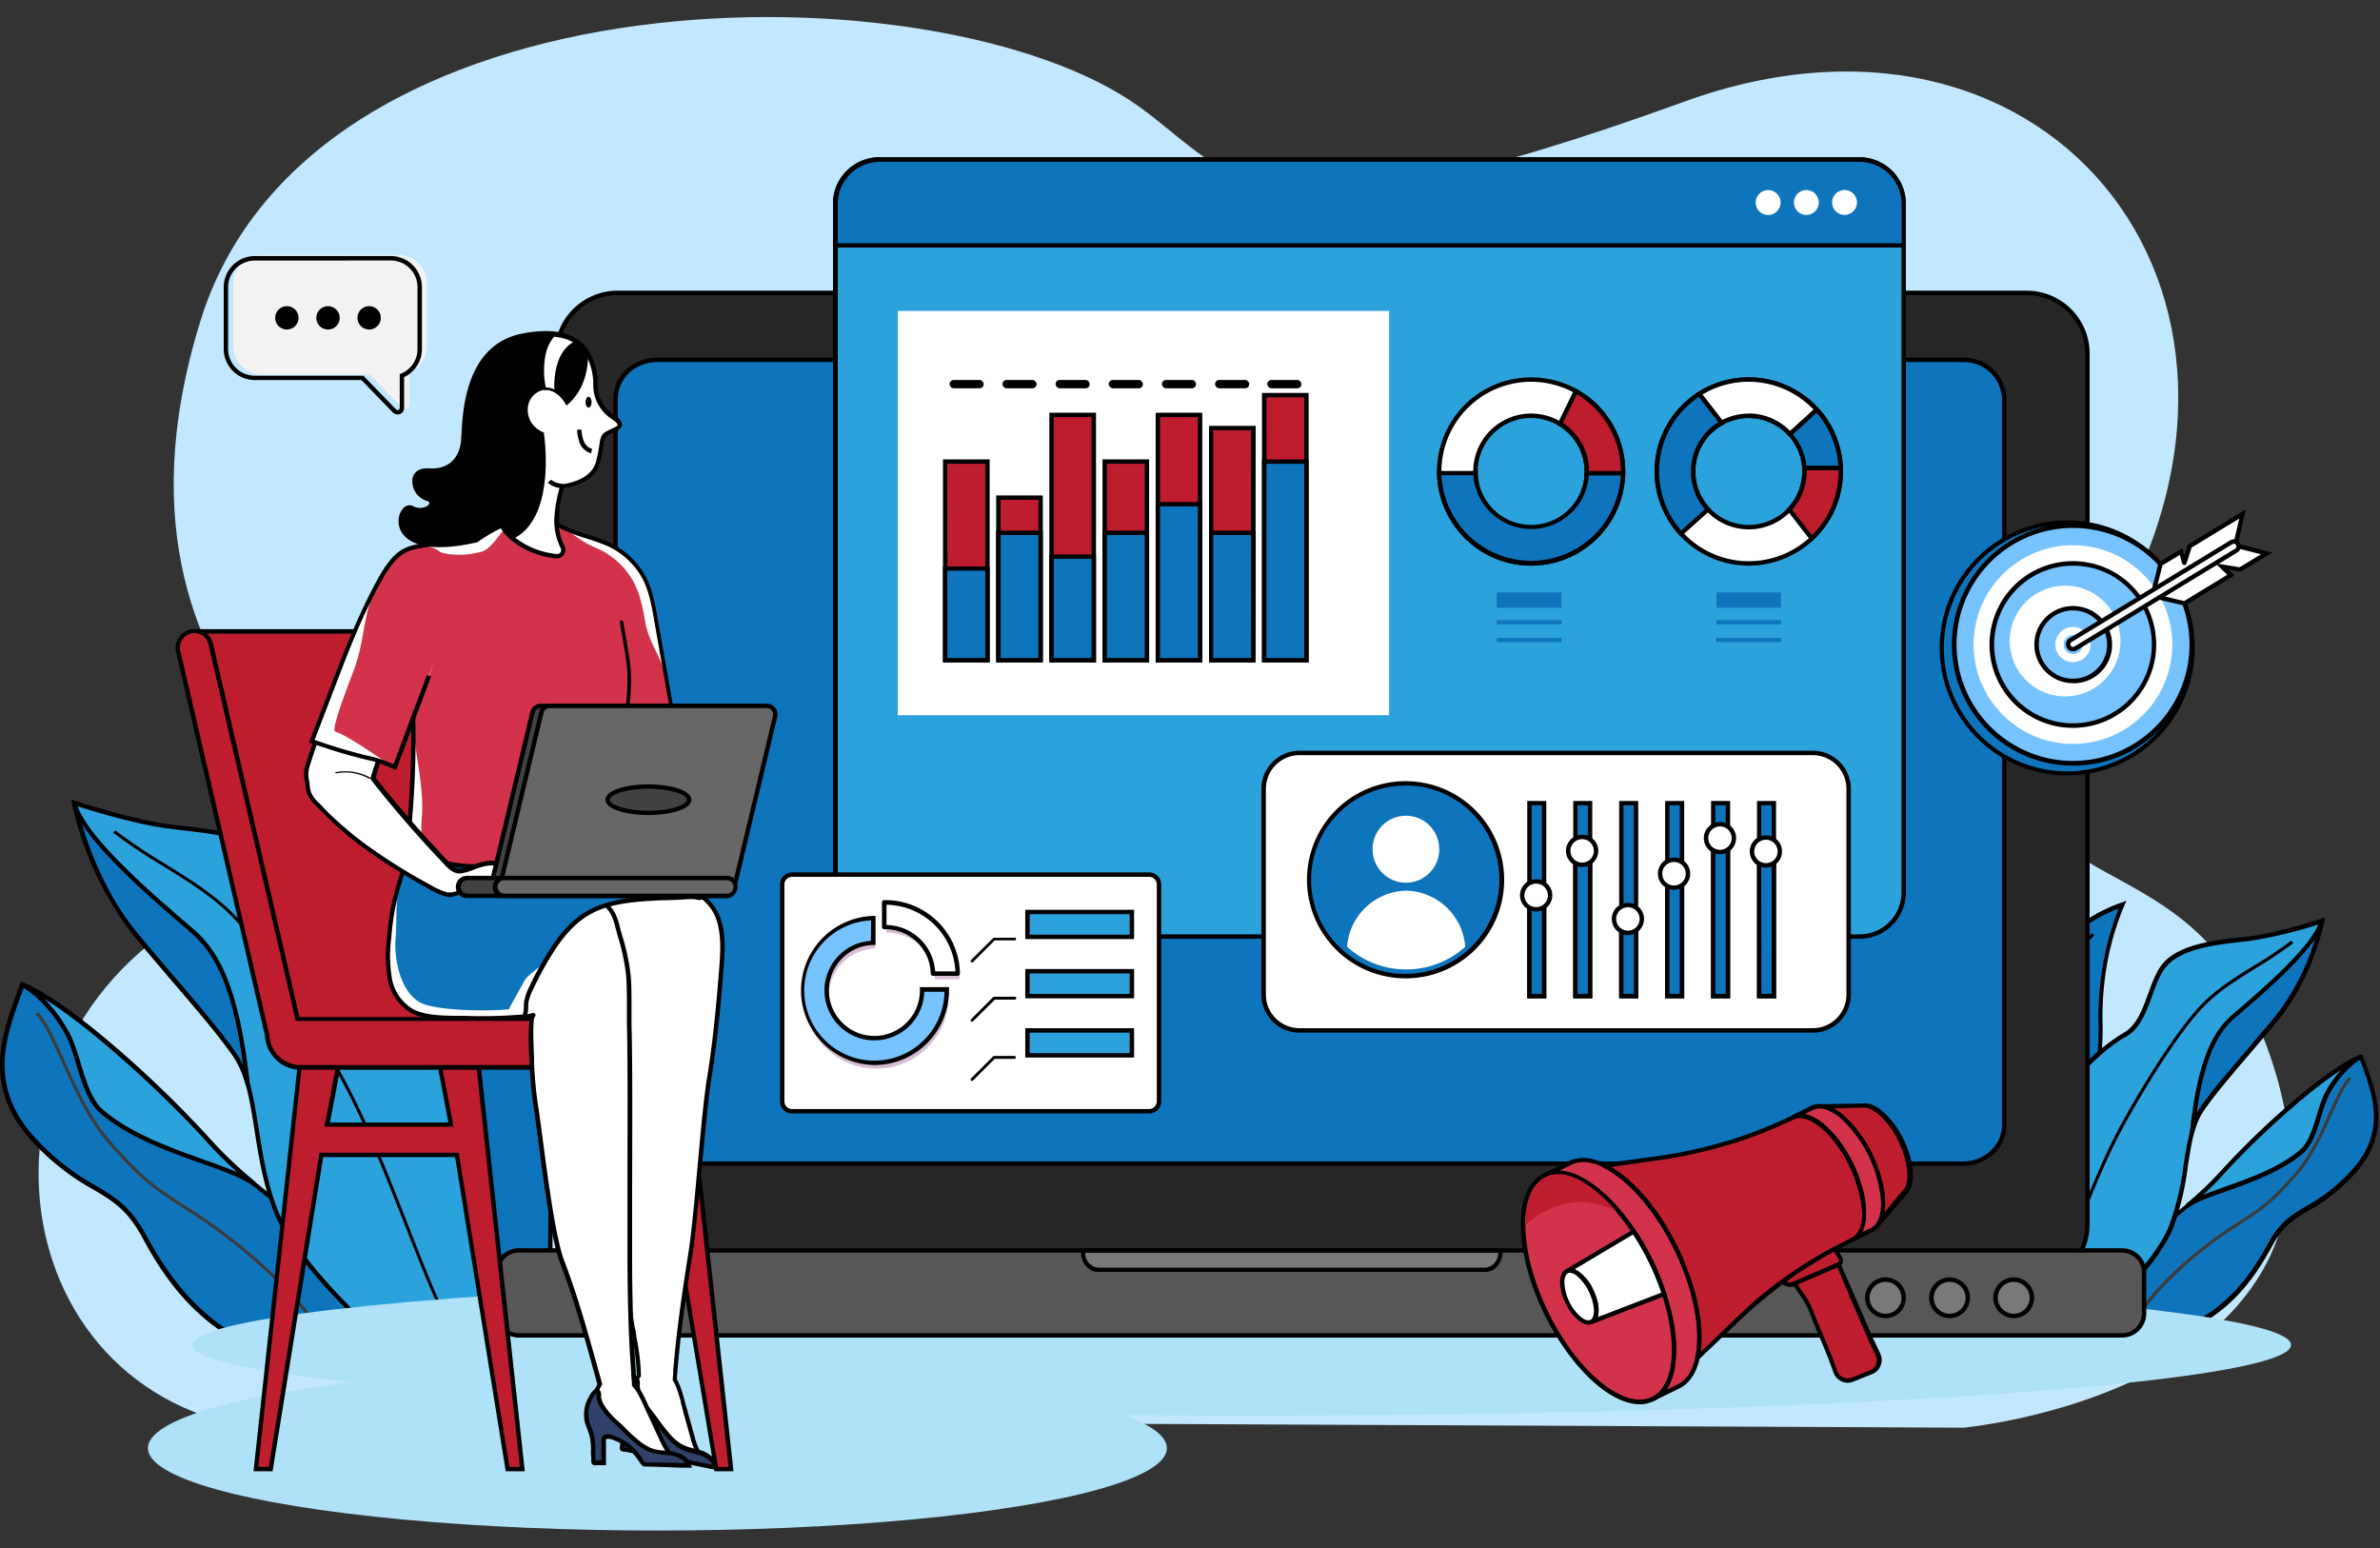 <svg xmlns="http://www.w3.org/2000/svg" viewBox="0 0 500 325.29"><rect x="0" y="0" width="500" height="325.29" fill="#333333" stroke="none"/><defs><style>.cls-1{isolation:isolate;}.cls-2{fill:#c2e8ff;}.cls-3{fill:#0e74bc;}.cls-4{fill:#2ca2dd;}.cls-5{fill:#3b3b3b;}.cls-6{fill:#afe1f9;}.cls-7{fill:#262626;}.cls-8{fill:#575757;}.cls-9{fill:#797979;}.cls-10{fill:#be1d2d;}.cls-11{fill:#d3334a;}.cls-12{fill:#fff;}.cls-13{fill:#76c3ff;}.cls-14{fill:#30426b;}.cls-15{fill:#424242;}.cls-16{fill:#686765;}.cls-17{mix-blend-mode:multiply;}.cls-18{fill:#d6bcd4;}.cls-19{fill:#f2f2f2;}</style></defs><title>best agency</title><g class="cls-1"><g id="Layer_4" data-name="Layer 4"><path class="cls-2" d="M441,135.89c45.77-71.82-9.45-142.73-87.18-114.53-90.69,32.92-93.83,15.94-114.57,1C197.79-7.41,65.51-8.14,42.12,67.39,14.68,156,98.77,172.07,55.52,185.67-6.26,205.1-5.59,283,45.43,298.24l367.06,1.68s97.64-8.79,59.94-89.1C454,171.62,405.31,191.88,441,135.89Z"></path><path class="cls-3" d="M466.71,246.52a84.85,84.85,0,0,1-17.13,14l-15.31,18,26.26,0c7.08-3.62,11.9-8.77,16.35-17s8.72-6.07,17.12-14.93,4.63-17.37,2-24.6C488.28,225.18,474,238.46,466.71,246.52Z"></path><path d="M460.65,279h-.12l-27.27,0,16-18.8.07,0a84.59,84.59,0,0,0,17-13.86h0a175.18,175.18,0,0,1,14.51-14.14c4.37-3.78,10.5-8.68,15-10.54l.45-.19.17.46c.13.38.28.77.42,1.15,1.26,3.44,2.69,7.33,2.75,11.34.08,4.63-1.65,8.75-5.28,12.59a38.59,38.59,0,0,1-9.41,7.35c-2.95,1.74-5.28,3.11-7.64,7.48-4.58,8.46-9.53,13.61-16.54,17.19Zm-25.38-1,25.15,0c6.78-3.5,11.59-8.51,16.05-16.76,2.49-4.6,4.91-6,8-7.84a36.82,36.82,0,0,0,9.21-7.19c7.76-8.19,4.88-16,2.34-23l-.26-.69c-7.58,3.43-21.42,16.16-28.69,24.25h0a86.32,86.32,0,0,1-17.16,14Z"></path><path class="cls-4" d="M466.71,246.52a67.41,67.41,0,0,1-7.22,6.83h0c4-3.13,16.79-5.15,24.08-11.49,2.74-2.39,3.46-8.06,4.95-11.36s4.77-7.16,7.49-8.54C488.28,225.18,474,238.46,466.71,246.52Z"></path><path d="M459.77,253.72l-.58-.72a67.71,67.71,0,0,0,7.17-6.79,175.18,175.18,0,0,1,14.51-14.14c4.37-3.78,10.5-8.68,15-10.54l.39.84c-2.53,1.29-5.79,5-7.28,8.32a32.2,32.2,0,0,0-1.3,3.77c-.9,3-1.83,6.06-3.77,7.75-4.42,3.84-10.86,6.14-16,8C464.35,251.43,461.34,252.5,459.77,253.72Zm32.05-28.93c-7.79,5.06-18.63,15.21-24.77,22h0c-1.26,1.4-2.67,2.82-4.22,4.23,1.38-.57,3-1.14,4.69-1.74,5.1-1.82,11.46-4.08,15.74-7.81,1.74-1.52,2.63-4.46,3.49-7.31a35.72,35.72,0,0,1,1.34-3.89A21.84,21.84,0,0,1,491.82,224.79Z"></path><path class="cls-5" d="M448.55,278.6l-.62-.26c1.7-4,5.89-8.48,9.1-11.5a85.94,85.94,0,0,1,11.66-9.17c6.31-4,8-5.08,13.51-11.35,3-3.44,5.18-8.23,7.08-12.46,1.5-3.31,2.79-6.17,4.18-7.64l.49.46c-1.32,1.39-2.59,4.2-4.05,7.46-1.93,4.27-4.11,9.11-7.2,12.62-5.36,6.11-7.11,7.33-13.65,11.48S451.42,271.76,448.55,278.6Z"></path><path class="cls-3" d="M415.11,230.82c-3.37,12-1.86,24.44-2.08,34.06s-1.71,13.54-1.71,13.54l19.41,0s1.5-14.58,3.57-26.42,3.89-14.74,5.88-24.89.47-12,1.51-20.9A57.54,57.54,0,0,1,445.9,190C427.15,196.46,418.49,218.84,415.11,230.82Z"></path><path d="M431.15,278.91l-20.51,0,.24-.63s1.48-4,1.69-13.38c.06-2.44,0-5.07-.06-7.85-.18-8.13-.38-17.34,2.15-26.33a90,90,0,0,1,9.69-22.6c5.89-9.43,13.09-15.67,21.4-18.53l1-.36-.47,1a57.82,57.82,0,0,0-4.17,16.1,61.86,61.86,0,0,0-.4,8.63,52.94,52.94,0,0,1-1.12,12.31c-.9,4.61-1.78,7.79-2.64,10.86a130.75,130.75,0,0,0-3.23,14c-2,11.68-3.55,26.24-3.57,26.38ZM412,278l18.36,0c.27-2.47,1.68-15.43,3.54-26a130.75,130.75,0,0,1,3.25-14.11c.85-3.05,1.73-6.21,2.62-10.79a52.19,52.19,0,0,0,1.1-12.12,62.34,62.34,0,0,1,.41-8.75,61,61,0,0,1,3.83-15.39c-7.69,2.94-14.39,8.92-19.93,17.79a88.93,88.93,0,0,0-9.57,22.36l-.45-.12.45.12c-2.5,8.85-2.3,18-2.12,26.06.06,2.79.11,5.43.06,7.9C413.32,272.46,412.38,276.5,412,278Z"></path><path d="M425.15,271.06l-.65-.17c.95-3.59,1-12.22,1-21.36.05-9.82.1-20.95,1.25-28.57A45.88,45.88,0,0,1,434,202.9,44.18,44.18,0,0,1,439.5,196l.46.49a43.89,43.89,0,0,0-5.43,6.78,45,45,0,0,0-7.08,17.77c-1.15,7.57-1.2,18.68-1.25,28.47C426.16,259.11,426.12,267.39,425.15,271.06Z"></path><path class="cls-4" d="M455.26,202.15c-3.79,3.62-3.8,12.41-8.9,15.2s-14,11.6-17,18.69-4.79,20.77-5,26.21-3.3,13.67-4.79,16.18l19.08,0s13.83-11.7,17.46-20.91,2.65-19.11,6.44-24.55,10.52-12.72,15.82-19.24c7.25-8.92,9.4-20.34,9.4-20.34s-9.21,3-15.3,3.73S459.05,198.53,455.26,202.15Z"></path><path d="M438.88,278.92l-20.06,0,.41-.7c1.34-2.25,4.55-10.4,4.73-15.95s2-19.2,5-26.38a40.41,40.41,0,0,1,7.77-11.1,42.53,42.53,0,0,1,9.4-7.82c2.71-1.48,3.95-4.88,5.14-8.17,1-2.72,1.92-5.3,3.66-7,3.74-3.57,10.65-4.35,16.75-5l.79-.09c6-.68,15.11-3.68,15.2-3.71l.75-.25-.14.78c0,.11-2.26,11.64-9.5,20.54-1.92,2.36-4.05,4.85-6.11,7.25-3.74,4.38-7.28,8.51-9.69,12-2,2.84-2.61,6.91-3.35,11.64a59.94,59.94,0,0,1-3,12.82c-3.63,9.21-17,20.61-17.59,21.09ZM420.41,278l18.12,0c1.41-1.21,13.84-12.09,17.2-20.61a58.51,58.51,0,0,0,3-12.63c.76-4.83,1.42-9,3.51-12,2.44-3.49,6-7.64,9.75-12,2-2.4,4.18-4.89,6.09-7.24,6-7.39,8.51-16.65,9.14-19.35a94.2,94.2,0,0,1-14.63,3.5l-.78.09c-6,.67-12.71,1.42-16.22,4.78l-.32-.33.32.33c-1.58,1.51-2.48,4-3.43,6.61-1.25,3.45-2.55,7-5.57,8.66-5.3,2.89-13.95,11.78-16.76,18.47-2.92,7-4.76,20.66-4.93,26C424.73,267.23,422.09,274.72,420.41,278Z"></path><path class="cls-3" d="M469.06,213.74c-4.61,4-7.09,11.3-8.47,23.83h0a15.12,15.12,0,0,1,2-4.57c3.79-5.44,10.52-12.72,15.82-19.24,7.25-8.92,9.4-20.34,9.4-20.34C486.34,199.3,473.67,209.71,469.06,213.74Z"></path><path d="M460,238.37l.09-.85c1.41-12.86,4-20.08,8.62-24.13l.31.35-.31-.35,1.62-1.4c5.1-4.4,15.71-13.54,17-18.68l.91.2c0,.11-2.26,11.64-9.5,20.54-1.92,2.36-4.05,4.85-6.11,7.25-3.74,4.38-7.28,8.51-9.69,12a14.9,14.9,0,0,0-1.94,4.43l-.06.22-.19.08Zm26.26-41c-3.61,5.17-10.95,11.5-15.32,15.27l-1.62,1.4c-4,3.49-6.39,9.51-7.84,19.83a11.33,11.33,0,0,1,.71-1.19c2.44-3.49,6-7.64,9.75-12,2-2.4,4.18-4.89,6.09-7.24A49.08,49.08,0,0,0,486.3,197.42Z"></path><path d="M427.3,278.65l-.54-.41c2.6-3.4,5.37-10.47,8.57-18.65,3-7.61,6.37-16.24,10.21-23.27,4.41-8.07,11.43-19.47,16.7-25.06,3.21-3.4,7.34-6,11.33-8.44a89.79,89.79,0,0,0,7.8-5.22l.41.53a88.78,88.78,0,0,1-7.85,5.26c-4.14,2.57-8.05,5-11.2,8.33-5.23,5.54-12.21,16.89-16.6,24.92-3.82,7-7.19,15.6-10.17,23.2C432.73,268.07,430,275.17,427.3,278.65Z"></path><path class="cls-3" d="M43.88,239.69C34.19,228.91,15,211.16,4.69,206.85c-3.5,9.67-8.54,21,2.69,32.89s16.94,9,22.89,20,12.4,17.89,21.86,22.73l35.12-.05-20.48-24S53.57,250.46,43.88,239.69Z"></path><path d="M52,282.9l-.1,0c-9.35-4.78-16-11.64-22-22.92-3.18-5.88-6.31-7.73-10.28-10.07A50.71,50.71,0,0,1,7,240.06C2.21,235-.09,229.49,0,223.35c.09-5.35,2-10.54,3.67-15.12.2-.51.38-1,.57-1.54l.16-.45.45.18c6,2.48,14.14,9,20,14.07a232,232,0,0,1,19.39,18.89h0C53.75,250,66.87,257.87,67,258l.06,0,.05.06,21.13,24.8ZM5,207.47l-.39,1.08c-3.42,9.31-7.29,19.85,3.15,30.87a49.75,49.75,0,0,0,12.35,9.65c4.08,2.41,7.31,4.31,10.61,10.41,6,11.08,12.44,17.81,21.56,22.49l34-.05L66.46,258.7c-1-.62-13.66-8.39-22.93-18.7h0C33.76,229.13,15.09,212,5,207.47Z"></path><path class="cls-4" d="M43.88,239.69C34.19,228.91,15,211.16,4.69,206.85c3.64,1.85,8,7,10,11.42s3,12,6.62,15.19c9.74,8.47,26.82,11.18,32.2,15.37h0A91.17,91.17,0,0,1,43.88,239.69Z"></path><path d="M53.24,249.19h0c-2.11-1.64-6.14-3.08-10.8-4.74C35.51,242,26.91,238.93,21,233.81c-2.56-2.23-3.8-6.32-5-10.28a43.74,43.74,0,0,0-1.74-5.07c-2-4.44-6.4-9.47-9.81-11.2l.39-.84c6,2.48,14.14,9,20,14.07a232,232,0,0,1,19.39,18.89,91.3,91.3,0,0,0,9.6,9.09ZM9.31,209.83a29.66,29.66,0,0,1,5.83,8.25,45.05,45.05,0,0,1,1.78,5.18c1.16,3.83,2.36,7.8,4.72,9.85,5.75,5,14.26,8,21.1,10.47,2.64.94,5.08,1.81,7.11,2.69A85.28,85.28,0,0,1,43.53,240C35,230.54,19.8,216.33,9.31,209.83Z"></path><path class="cls-5" d="M68.25,282.54c-2.21-5.27-7.73-11.13-12-15.11a114.23,114.23,0,0,0-15.46-12.17c-8.74-5.54-11.07-7.16-18.24-15.32-4.11-4.69-7-11.15-9.6-16.85-2-4.36-3.66-8.13-5.43-10l.49-.46c1.84,2,3.56,5.78,5.55,10.19,2.56,5.66,5.45,12.07,9.5,16.69,7.37,8.4,9.64,9.84,18.09,15.19a114.93,114.93,0,0,1,15.56,12.25c4.29,4,9.88,10,12.14,15.34Z"></path><path class="cls-3" d="M112.86,218.7c-4.51-16-16.09-45.95-41.17-54.59a77.19,77.19,0,0,1,5.64,21.72c1.39,12-.64,14.39,2,27.95s5.08,17.45,7.85,33.28S92,282.38,92,282.38l26,0s-2-5.22-2.3-18.09S117.37,234.71,112.86,218.7Z"></path><path d="M91.56,282.84l0-.41c0-.2-2-19.66-4.78-35.29a173.33,173.33,0,0,0-4.32-18.76c-1.14-4.11-2.32-8.35-3.53-14.51a70.78,70.78,0,0,1-1.48-16.43,85.64,85.64,0,0,0-.54-11.56,77.46,77.46,0,0,0-5.6-21.57l-.47-1,1,.35c11.08,3.82,20.68,12.14,28.54,24.72a119.82,119.82,0,0,1,12.93,30.18c3.38,12,3.11,24.3,2.88,35.15-.08,3.72-.16,7.24-.09,10.52.29,12.61,2.25,17.88,2.27,17.94l.24.62h-.67Zm-19-117.93a81.44,81.44,0,0,1,5.25,20.87,84,84,0,0,1,.54,11.67,70.12,70.12,0,0,0,1.47,16.24c1.2,6.13,2.38,10.35,3.51,14.44A175.92,175.92,0,0,1,87.66,247c2.52,14.39,4.43,32,4.73,34.94l24.9,0c-.52-1.74-1.87-7.14-2.11-17.62-.08-3.3,0-6.83.08-10.56.23-10.79.5-23-2.84-34.88a119.31,119.31,0,0,0-12.83-29.94C92.09,176.87,83,168.81,72.54,164.91Z"></path><path d="M99.55,272.47c-1.3-4.89-1.35-16-1.41-28.75-.06-13.1-.12-27.95-1.66-38.09A60.55,60.55,0,0,0,87,181.82a57.73,57.73,0,0,0-7.28-9.08l.47-.49a60.38,60.38,0,0,1,7.36,9.18,61.13,61.13,0,0,1,9.6,24.1c1.55,10.19,1.62,25.06,1.67,38.18.06,12.23.11,23.78,1.39,28.59Z"></path><path class="cls-4" d="M93.76,225.68c-4-9.48-15.86-21.27-22.68-25s-6.84-15.47-11.9-20.32-15-5.76-23.09-6.68-20.46-5-20.46-5S18.51,184,28.2,195.88c7.09,8.72,16.08,18.46,21.15,25.73s3.76,20.52,8.62,32.83,23.34,28,23.34,28l25.51,0c-2-3.36-6.18-14.36-6.41-21.64S97.74,235.16,93.76,225.68Z"></path><path d="M81.14,282.86l-.13-.11s-4.7-4-9.88-9.4c-7-7.27-11.56-13.58-13.59-18.74-2.27-5.75-3.22-11.79-4.06-17.11-1-6.34-1.85-11.81-4.51-15.62-3.23-4.63-8-10.16-13-16-2.75-3.22-5.59-6.54-8.16-9.69a69.3,69.3,0,0,1-12.66-27.4L15,168l.75.24c.12,0,12.36,4.06,20.36,5l1,.12c8.13.91,17.35,1.94,22.31,6.69,2.29,2.19,3.54,5.62,4.86,9.25,1.6,4.42,3.26,9,6.94,11,3.51,1.91,8.19,5.81,12.53,10.43,4.84,5.15,8.52,10.41,10.36,14.79,4,9.58,6.45,27.73,6.68,35.21.23,7,4.24,17.84,6.35,21.41l.41.7ZM16.25,169.38c.74,3.24,4,16,12.31,26.21,2.56,3.15,5.4,6.47,8.15,9.68,5,5.87,9.77,11.42,13,16.08,2.78,4,3.65,9.56,4.67,16,.83,5.28,1.77,11.27,4,16.92,4.54,11.52,21.43,26.24,23.09,27.66l24.54,0c-2.22-4.21-5.87-14.42-6.08-21.16-.23-7.21-2.7-25.54-6.61-34.88h0c-1.8-4.28-5.42-9.44-10.19-14.52-4.27-4.55-8.87-8.38-12.29-10.25-4-2.18-5.71-6.92-7.38-11.5-1.28-3.52-2.48-6.85-4.62-8.89-4.73-4.53-13.79-5.55-21.77-6.44L36,174.14C29.11,173.36,19.08,170.28,16.25,169.38Z"></path><path class="cls-3" d="M40.74,195.87c-6.17-5.4-23.12-19.32-25.11-27.18,0,0,2.88,15.28,12.57,27.19,7.09,8.72,16.08,18.46,21.15,25.73A20.27,20.27,0,0,1,52,227.72h0C50.21,211,46.9,201.26,40.74,195.87Z"></path><path d="M52.6,228.53l-.76-.39-.19-.08-.06-.21a19.8,19.8,0,0,0-2.62-6c-3.23-4.63-8-10.16-13-16-2.75-3.22-5.59-6.54-8.16-9.69a69.3,69.3,0,0,1-12.66-27.4l.9-.2c1.76,6.92,15.44,18.72,22.79,25.06.83.72,1.55,1.33,2.17,1.88h0c6.16,5.38,9.59,15,11.47,32.15ZM17.23,173.1c1.59,5.41,5,14.72,11.33,22.49,2.56,3.15,5.4,6.47,8.15,9.68,5,5.87,9.77,11.42,13,16.08a16.3,16.3,0,0,1,1.37,2.42c-1.93-14.42-5.19-22.77-10.67-27.56h0l-2.16-1.87C32.18,189.09,21.79,180.13,17.23,173.1Z"></path><path d="M96.66,282.58c-3.54-4.64-7.26-14.13-11.57-25.12-4-10.16-8.49-21.67-13.61-31-5.87-10.75-15.21-25.93-22.2-33.34-4.23-4.48-9.46-7.73-15-11.16a117.81,117.81,0,0,1-10.49-7l.41-.53a120.91,120.91,0,0,0,10.43,7c5.34,3.3,10.85,6.72,15.14,11.27,7,7.46,16.41,22.7,22.3,33.48,5.14,9.39,9.66,20.93,13.65,31.1,4.29,11,8,20.4,11.47,25Z"></path><ellipse class="cls-6" cx="138.11" cy="304.22" rx="107.04" ry="17.31"></ellipse><ellipse class="cls-6" cx="260.89" cy="282.54" rx="220.42" ry="14.85"></ellipse><rect class="cls-7" x="116.98" y="61.54" width="321.56" height="208.39" rx="12.73"></rect><path d="M425.81,270.39H129.72a13.21,13.21,0,0,1-13.2-13.19V74.27a13.21,13.21,0,0,1,13.2-13.2H425.81A13.21,13.21,0,0,1,439,74.27V257.2A13.21,13.21,0,0,1,425.81,270.39ZM129.72,62a12.28,12.28,0,0,0-12.27,12.27V257.2a12.28,12.28,0,0,0,12.27,12.26H425.81a12.28,12.28,0,0,0,12.27-12.26V74.27A12.28,12.28,0,0,0,425.81,62Z"></path><path class="cls-3" d="M412.38,75.61H138a9,9,0,0,0-4.39,1.12,8,8,0,0,0-4.28,7V236.32a8.41,8.41,0,0,0,8.67,8.13H412.38a8.9,8.9,0,0,0,6.45-2.7,7.82,7.82,0,0,0,2.23-5.43V83.74A8.42,8.42,0,0,0,412.38,75.61Z"></path><path d="M412.38,244.91H138a8.89,8.89,0,0,1-9.14-8.59V83.74a8.56,8.56,0,0,1,4.53-7.42A9.55,9.55,0,0,1,138,75.14H412.38a8.89,8.89,0,0,1,9.14,8.6V236.32a8.26,8.26,0,0,1-2.36,5.75A9.39,9.39,0,0,1,412.38,244.91ZM138,76.07a8.63,8.63,0,0,0-4.16,1.06,7.63,7.63,0,0,0-4.05,6.61V236.32A8,8,0,0,0,138,244H412.38a8.51,8.51,0,0,0,6.12-2.55,7.35,7.35,0,0,0,2.09-5.11V83.74a8,8,0,0,0-8.21-7.67Z"></path><rect class="cls-8" x="104.4" y="262.68" width="346.04" height="17.86" rx="4.62"></rect><path d="M445.81,281H109a5.09,5.09,0,0,1-5.08-5.08V267.3a5.09,5.09,0,0,1,5.08-5.08H445.81a5.09,5.09,0,0,1,5.09,5.08v8.62A5.09,5.09,0,0,1,445.81,281ZM109,263.14a4.17,4.17,0,0,0-4.16,4.16v8.62a4.16,4.16,0,0,0,4.16,4.15H445.81a4.15,4.15,0,0,0,4.16-4.15V267.3a4.16,4.16,0,0,0-4.16-4.16Z"></path><path class="cls-9" d="M409.59,268.82a3.82,3.82,0,1,0,3.81,3.82A3.82,3.82,0,0,0,409.59,268.82Z"></path><path d="M409.59,276.91a4.28,4.28,0,1,1,4.27-4.27A4.28,4.28,0,0,1,409.59,276.91Zm0-7.62a3.35,3.35,0,1,0,3.35,3.35A3.35,3.35,0,0,0,409.59,269.29Z"></path><path class="cls-9" d="M423.05,268.82a3.82,3.82,0,1,0,3.82,3.82A3.82,3.82,0,0,0,423.05,268.82Z"></path><path d="M423.05,276.91a4.28,4.28,0,1,1,4.28-4.27A4.28,4.28,0,0,1,423.05,276.91Zm0-7.62a3.35,3.35,0,1,0,3.35,3.35A3.35,3.35,0,0,0,423.05,269.29Z"></path><path class="cls-9" d="M396.12,268.82a3.82,3.82,0,1,0,3.81,3.82A3.81,3.81,0,0,0,396.12,268.82Z"></path><path d="M396.12,276.91a4.28,4.28,0,1,1,4.28-4.27A4.28,4.28,0,0,1,396.12,276.91Zm0-7.62a3.35,3.35,0,1,0,3.35,3.35A3.35,3.35,0,0,0,396.12,269.29Z"></path><path class="cls-9" d="M227.53,263c0,2.08,1.4,3.78,3.12,3.78h81.43c1.73,0,3.12-1.7,3.12-3.78v-.27H227.53Z"></path><path d="M312.08,267.19H230.65c-2,0-3.58-1.9-3.58-4.24v-.73h88.6V263C315.67,265.29,314.06,267.19,312.08,267.19Zm-84.08-4a3,3,0,0,0,2.65,3.11h81.43a3,3,0,0,0,2.66-3.11Z"></path><path class="cls-10" d="M385.14,262a.91.91,0,0,0-.46-.38l-1.4-.53a2,2,0,0,1-1.31-1.82l-.06-1.76-9,7.91,1,3a2.23,2.23,0,0,0,3,1.33l9.24-4a.94.94,0,0,0,.43-1.34Z"></path><path d="M376.07,270.33a2.72,2.72,0,0,1-2.56-1.83l-1.12-3.24,9.95-8.76.1,2.73a1.56,1.56,0,0,0,1,1.41l1.41.53a1.43,1.43,0,0,1,.69.57l1.47,2.38a1.4,1.4,0,0,1-.63,2l-9.24,4A2.71,2.71,0,0,1,376.07,270.33Zm-2.6-4.79.91,2.66a1.81,1.81,0,0,0,.88,1,1.77,1.77,0,0,0,1.51.05l9.24-4a.44.44,0,0,0,.26-.29.46.46,0,0,0,0-.38l-1.47-2.39a.5.5,0,0,0-.23-.18l-1.41-.54a2.47,2.47,0,0,1-1.6-2.24l0-.77Z"></path><path class="cls-10" d="M392.92,281.18l-2.78-6.4-3.95-9.07-9.24,4,1.82,2.62a15.52,15.52,0,0,1,1.71,3.22l.44,1.15.2.49c.48,1.25,1.84,4.21,3,7.2.43,1.09,1,2.52,1.43,3.83a2.72,2.72,0,0,0,3.59,1.64l3.9-1.57a2.65,2.65,0,0,0,1.23-1,2.69,2.69,0,0,0,.21-2.69C393.79,283,393,281.44,392.92,281.18Z"></path><path d="M388.17,290.49a3.12,3.12,0,0,1-1-.18,3.15,3.15,0,0,1-2-2c-.41-1.18-.93-2.57-1.42-3.81-.68-1.7-1.42-3.4-2-4.77-.45-1.06-.82-1.89-1-2.43l-.63-1.64a14.94,14.94,0,0,0-1.67-3.13l-2.13-3.08,10.19-4.38,6.91,15.9c.06.15.38.81.75,1.59.25.54.55,1.16.84,1.78a3.21,3.21,0,0,1-.24,3.16,3.17,3.17,0,0,1-1.45,1.16l-3.9,1.57A3.22,3.22,0,0,1,388.17,290.49Zm-10.51-20.61,1.49,2.15a16.07,16.07,0,0,1,1.76,3.33l.64,1.63c.2.53.58,1.4,1,2.4.59,1.37,1.33,3.08,2,4.8.5,1.25,1,2.66,1.44,3.85a2.26,2.26,0,0,0,1.4,1.4,2.32,2.32,0,0,0,1.58,0l3.89-1.57a2.25,2.25,0,0,0,1.2-3.07c-.29-.62-.58-1.24-.84-1.77-.4-.85-.69-1.46-.76-1.62L386,266.31Z"></path><polygon class="cls-10" points="377.67 269.86 387.11 268.98 385.96 266.32 377.67 269.86"></polygon><path class="cls-11" d="M329.82,244.33l-5.38,2.61a6.33,6.33,0,0,1,3-.6,8.78,8.78,0,0,1,1.22.14c5.85,1.1,13.18,8.32,18.16,18.58s6.13,20.55,3.33,25.81a7.61,7.61,0,0,1-.61,1,6.28,6.28,0,0,1-2.35,2l5.38-2.61c6.08-2.95,5.92-15.85-.37-28.82S335.9,241.38,329.82,244.33Z"></path><path d="M347.42,294.3l-.4-.84a5.82,5.82,0,0,0,2.17-1.86,7,7,0,0,0,.58-.94c2.81-5.29,1.46-15.5-3.34-25.39S334.48,248,328.6,246.94a6.53,6.53,0,0,0-1.14-.13,5.73,5.73,0,0,0-2.82.55l-.4-.84h0l5.38-2.61.2.42-.2-.42c3.11-1.51,7.24-.39,11.62,3.15s8.33,8.86,11.4,15.19,4.81,12.85,4.88,18.36-1.61,9.56-4.72,11.08l-5.38,2.61Zm-19.75-48.41a7,7,0,0,1,1.1.14c6.16,1.15,13.59,8.72,18.49,18.83s6.27,20.69,3.33,26.23a8.24,8.24,0,0,1-.54.9l2.35-1.14c2.77-1.34,4.26-5,4.19-10.23s-1.77-11.76-4.78-18-7-11.49-11.16-14.88-7.86-4.38-10.63-3Z"></path><path class="cls-11" d="M346.85,265.06a50.29,50.29,0,0,0-7.33-11.19c-5.26-6-11-8.89-15.08-6.93-3,1.43-4.44,5.22-4.45,10.22,0,5.29,1.59,11.93,4.82,18.6,3.37,6.93,7.8,12.48,12.13,15.68,3.77,2.79,7.45,3.81,10.28,2.44,4.16-2,5.4-8.68,3.76-16.84A51,51,0,0,0,346.85,265.06Z"></path><path d="M344.48,295c-2.34,0-5-1.06-7.81-3.13-4.54-3.37-9-9.15-12.27-15.86-3.17-6.52-4.9-13.2-4.88-18.8,0-5.39,1.7-9.17,4.72-10.64,2.08-1,4.66-.84,7.48.49a26.62,26.62,0,0,1,8.15,6.55,50.51,50.51,0,0,1,7.39,11.3A51.39,51.39,0,0,1,351.43,277a27.89,27.89,0,0,1,.3,10.91c-.68,3.17-2.17,5.4-4.31,6.44A6.7,6.7,0,0,1,344.48,295ZM327.16,246.8a5.74,5.74,0,0,0-2.52.56c-2.68,1.3-4.17,4.78-4.19,9.8,0,5.47,1.68,12,4.78,18.39,3.19,6.59,7.56,12.24,12,15.52,2.63,1.95,5.12,2.95,7.26,2.95a5.8,5.8,0,0,0,2.54-.56c3.81-1.85,5.16-8.11,3.5-16.33a50.5,50.5,0,0,0-4.09-11.86h0a49.67,49.67,0,0,0-7.25-11.09C335,249.43,330.63,246.8,327.16,246.8Z"></path><path class="cls-12" d="M343.22,258.71l-14,8.33c1.38-.67,3.66,1.17,5.08,4.12a11.13,11.13,0,0,1,.69,1.73c.7,2.28.5,4.27-.6,4.8l15.21-5.85a54.08,54.08,0,0,0-2.74-6.78A55.12,55.12,0,0,0,343.22,258.71Z"></path><path d="M334.55,278.12l-.37-.85c.84-.4,1-2.19.36-4.24a12.32,12.32,0,0,0-.66-1.67,9.59,9.59,0,0,0-2.44-3.25c-.8-.65-1.54-.89-2-.65l-.44-.82,14.4-8.55.24.37a55.33,55.33,0,0,1,3.65,6.4,54,54,0,0,1,2.77,6.83l.14.42Zm-3.76-11.47a8.53,8.53,0,0,1,3.92,4.3,11.51,11.51,0,0,1,.71,1.81,7,7,0,0,1,.26,3.93L349,271.56a54.48,54.48,0,0,0-5.93-12.22Z"></path><path class="cls-12" d="M329.21,267c-1.38.67-1.34,3.6.08,6.54s3.71,4.78,5.09,4.11,1.34-3.59-.09-6.54S330.59,266.37,329.21,267Z"></path><path d="M333.77,278.29c-1.57,0-3.57-1.78-4.89-4.51a10.43,10.43,0,0,1-1.14-4.31c0-1.43.43-2.44,1.27-2.85s1.91-.13,3,.76a10.66,10.66,0,0,1,2.68,3.57c1.56,3.22,1.51,6.37-.13,7.16A1.85,1.85,0,0,1,333.77,278.29Zm-3.94-10.92a1,1,0,0,0-.42.09h0c-.49.24-.76,1-.75,2a9.76,9.76,0,0,0,1,3.93,9.59,9.59,0,0,0,2.44,3.25c.8.65,1.54.88,2,.65,1-.48,1.1-3-.3-5.92a9.64,9.64,0,0,0-2.44-3.26A2.77,2.77,0,0,0,329.83,267.37Z"></path><path class="cls-10" d="M399.34,239.59a18.28,18.28,0,0,0-4-5.51c-1.44-1.3-2.9-2-4.1-1.84l-9,.2.34,0,.19,0a6,6,0,0,1,1,.22l.19.07a6.45,6.45,0,0,1,.86.38l.42.22c.21.12.42.25.62.39l.21.14.21.15.22.16.2.16c.21.17.43.34.64.53l.31.29c.12.1.23.22.35.33l.17.18q.32.31.63.66a28.66,28.66,0,0,1,6.57,13.53h0c0,.16.05.32.07.47l.06.43v.06l0,.23c0,.15,0,.3.05.44s0,.28,0,.42,0,.38,0,.56V253a12,12,0,0,1-.12,1.51,2.23,2.23,0,0,1,0,.23,1.85,1.85,0,0,1,0,.23,7.16,7.16,0,0,1-.52,1.62l-.09.18a4.65,4.65,0,0,1-.41.64l5.74-7h0C401.84,248.76,401.57,244.19,399.34,239.59Z"></path><path d="M394.74,257.73l-.73-.58a3.72,3.72,0,0,0,.37-.57,1,1,0,0,0,.07-.15,6.17,6.17,0,0,0,.5-1.52v0l0-.17,0-.22a10.89,10.89,0,0,0,.12-1.44c0-.18,0-.35,0-.52s0-.36,0-.54,0-.28,0-.41v-.1a1.66,1.66,0,0,0,0-.32l0-.29-.06-.42c0-.13,0-.26-.05-.39l0-.07a26.47,26.47,0,0,0-2.34-7.08,26.17,26.17,0,0,0-4.12-6.22c-.23-.26-.42-.47-.6-.65l-.18-.17-.14-.14-.2-.18-.3-.28c-.19-.17-.4-.34-.62-.52l-.14-.11-.12-.09-.14-.1-.2-.15-.2-.14-.6-.37-.4-.21a5.41,5.41,0,0,0-.8-.35l-.17-.06h0a6,6,0,0,0-.87-.2h0l-.11,0h0l-.29,0V232l9-.2c1.3-.15,2.88.54,4.44,1.95a18.86,18.86,0,0,1,4.08,5.66c2.28,4.7,2.58,9.46.73,11.37h0Zm1.05-8v.06c0,.17.05.33.07.49l.06.43,0,.31c0,.1,0,.22,0,.33v.11l0,.44c0,.18,0,.37,0,.57s0,.37,0,.56a12.66,12.66,0,0,1-.12,1.55,1.87,1.87,0,0,1,0,.25v0l3.68-4.46,0,0,.24-.24c1.59-1.58,1.22-6-.88-10.35h0a17.82,17.82,0,0,0-3.86-5.37c-1.37-1.24-2.69-1.85-3.73-1.72h-.05l-6.08.14.24.13c.23.13.45.27.65.41l.22.14.22.16.15.11.12.1.17.12c.22.18.44.36.64.55l.33.29.2.19.14.14h0l.17.18c.19.19.4.4.64.67a27.74,27.74,0,0,1,4.27,6.44A28.19,28.19,0,0,1,395.79,249.75Z"></path><path class="cls-11" d="M380.71,232.77l-4,2a3.74,3.74,0,0,1,2.38-.24,6.46,6.46,0,0,1,1.39.46c2.9,1.32,6.16,4.9,8.49,9.69,2.48,5.12,3.22,10.22,2.19,13.27a7,7,0,0,1-.33.78,3.68,3.68,0,0,1-1.66,1.71l4-2c3.33-1.61,3.24-8.66-.2-15.75S384,231.16,380.71,232.77Z"></path><path d="M389.33,260.82l-.4-.83a3.32,3.32,0,0,0,1.45-1.51,6,6,0,0,0,.3-.72c1-3,.17-8.09-2.17-12.91-2.2-4.53-5.36-8.16-8.27-9.48a5.84,5.84,0,0,0-1.28-.43,3.3,3.3,0,0,0-2.09.21l-.4-.84,4-2c1.78-.86,4.12-.24,6.58,1.75a27.32,27.32,0,0,1,9,18.51c0,3.17-.91,5.39-2.69,6.25l-4,2ZM379.16,234a6.5,6.5,0,0,1,1.47.49c3.09,1.4,6.43,5.2,8.71,9.91,2.48,5.11,3.33,10.32,2.21,13.62a6.11,6.11,0,0,1-.34.82L393,258c1.44-.7,2.21-2.62,2.18-5.41a26.58,26.58,0,0,0-8.64-17.8c-2.17-1.75-4.15-2.33-5.59-1.63h0Z"></path><path class="cls-10" d="M387.72,242.41c-2.17-3.67-4.86-6.36-7.28-7.46a6.46,6.46,0,0,0-1.39-.46,3.74,3.74,0,0,0-2.38.24,93.81,93.81,0,0,1-13.77,5.39l-.82.25q-3.16.93-6.39,1.64c-1.13.25-2.26.48-3.4.68s-2.54.44-3.82.62l-3.5.48-7.91,1.1h0c5.21,2.53,11,9,15.17,17.55.6,1.25,1.15,2.49,1.64,3.72,2.89,7.27,3.82,14.22,2.76,19.06h0l5.76-5.53,2.55-2.45c.93-.89,1.88-1.77,2.84-2.62s1.75-1.52,2.64-2.24c1.7-1.41,3.45-2.74,5.24-4a95.12,95.12,0,0,1,13.45-8h0a3.68,3.68,0,0,0,1.66-1.71,7,7,0,0,0,.33-.78c1-3.05.29-8.15-2.19-13.27C388.55,243.87,388.15,243.12,387.72,242.41Z"></path><path d="M356.5,286l-.35-.72,0-.16c1.06-4.88.06-11.73-2.74-18.79-.49-1.22-1-2.47-1.63-3.68-3.95-8.14-9.68-14.78-14.95-17.35l-.16-.07-.3-.72.6-.09,11.4-1.58c1.28-.18,2.56-.39,3.81-.61s2.25-.43,3.38-.68c2.14-.47,4.28-1,6.36-1.64l.67-.19.15,0a94.26,94.26,0,0,0,13.7-5.37,4.18,4.18,0,0,1,2.67-.28,6.7,6.7,0,0,1,1.49.5c2.57,1.17,5.3,3.95,7.49,7.64h0c.44.73.85,1.5,1.22,2.27,2.48,5.11,3.33,10.32,2.21,13.62a5.89,5.89,0,0,1-.35.84,4.1,4.1,0,0,1-1.87,1.92,95.26,95.26,0,0,0-13.39,7.93c-1.77,1.26-3.53,2.6-5.22,4-.88.73-1.76,1.48-2.62,2.24s-1.92,1.73-2.83,2.6Zm-18-40.85c5.14,3,10.34,9.29,14.12,17.09.61,1.24,1.16,2.5,1.66,3.75,2.61,6.58,3.69,13,3,17.92l7.3-7c.92-.88,1.88-1.76,2.85-2.62s1.76-1.53,2.66-2.26c1.7-1.41,3.48-2.76,5.27-4a94.55,94.55,0,0,1,13.51-8,3.25,3.25,0,0,0,1.46-1.51,6,6,0,0,0,.3-.72c1-3,.17-8.09-2.17-12.91-.37-.76-.76-1.5-1.19-2.2h0c-2.09-3.53-4.67-6.19-7.08-7.28a5.84,5.84,0,0,0-1.28-.43,3.3,3.3,0,0,0-2.09.21A95.6,95.6,0,0,1,363,240.57l-.15,0-.68.2c-2.1.62-4.26,1.18-6.42,1.65-1.14.25-2.29.49-3.42.69s-2.55.43-3.84.61Z"></path><path class="cls-10" d="M386.77,241.83c-.5,3-.43,7.76-5.39,12.51-4.79,4.59-18.72,8.48-27.51,10.62,2.9,7.27,4.53,14.16,3.48,19h0l5.76-5.53,2.55-2.45c.93-.9,1.88-1.77,2.84-2.62s1.75-1.52,2.64-2.25c1.7-1.4,3.45-2.73,5.25-4a116.32,116.32,0,0,1,12.5-7.05,3.7,3.7,0,0,0,1.66-1.72,5.54,5.54,0,0,0,.33-.78c1-3.05-.42-8.37-2.9-13.49C387.6,243.28,387.19,242.54,386.77,241.83Z"></path><path class="cls-10" d="M324.84,247.22c-3,1.43-4.44,5.22-4.46,10.22a17.87,17.87,0,0,1,12.33-4.93,16.56,16.56,0,0,1,6.92,2C334.36,248.49,328.87,245.26,324.84,247.22Z"></path><circle class="cls-3" cx="434.28" cy="136.1" r="26.34" transform="translate(232.31 543.93) rotate(-81.06)"></circle><path d="M434.28,162.9a26.52,26.52,0,0,1-6.33-.76,26.79,26.79,0,1,1,6.33.76Zm0-52.68a25.91,25.91,0,1,0,6.15.74A25.72,25.72,0,0,0,434.23,110.22Z"></path><circle class="cls-13" cx="435.49" cy="135.41" r="24.96" transform="translate(102.33 446.85) rotate(-60.34)"></circle><path d="M435.49,160.84a25.43,25.43,0,1,1,24.71-19.42A25.29,25.29,0,0,1,435.49,160.84Zm0-49.93a24.47,24.47,0,1,0,5.79.69A24.54,24.54,0,0,0,435.49,110.91Z"></path><circle class="cls-12" cx="435.49" cy="135.41" r="20.87"></circle><circle class="cls-13" cx="435.49" cy="135.41" r="17.03" transform="translate(-11.24 227.17) rotate(-28.88)"></circle><path d="M435.52,152.91a17.51,17.51,0,1,1,9.07-2.56A17.4,17.4,0,0,1,435.52,152.91Zm0-34.07A16.57,16.57,0,0,0,421.34,144a16.57,16.57,0,1,0,18.06-24.72A17,17,0,0,0,435.49,118.84Z"></path><circle class="cls-12" cx="435.49" cy="135.41" r="11.66" transform="matrix(0.49, -0.87, 0.87, 0.49, 102.65, 447.19)"></circle><circle class="cls-13" cx="435.49" cy="135.41" r="7.64" transform="translate(4.98 285.92) rotate(-36.54)"></circle><path d="M435.49,143.52a8.38,8.38,0,0,1-1.91-.23,8.1,8.1,0,0,1,3.82-15.75h0a8.1,8.1,0,0,1-1.91,16Zm0-15.28a7.17,7.17,0,1,0,1.69.2A7,7,0,0,0,435.49,128.24Z"></path><circle class="cls-12" cx="435.49" cy="135.41" r="3.7" transform="translate(-19.92 111.2) rotate(-14.23)"></circle><path class="cls-13" d="M436,133.45a2,2,0,1,0,1.48,2.44A2,2,0,0,0,436,133.45Z"></path><path class="cls-12" d="M452.22,125.18l6.72,1.58,9.74-5.92-1.85-1.8,3.78.62,5.57-3.39-6.58-1.68Z"></path><path d="M459,127.26l-8-1.89,1-.59,17.39-10.59.16-.1,7.84,2-6.65,4-2.5-.4,1.22,1.18Zm-5.6-2.28,5.44,1.29,9.06-5.52-2.47-2.4,5.07.82,4.48-2.73-5.33-1.35Z"></path><path class="cls-12" d="M458.91,118.18a23.83,23.83,0,0,1-.68-2.35l-4.34,2.64-1.67,6.71,17.38-10.59,1.53-6.62L460,114.73C459.47,116.46,459,118.08,458.91,118.18Z"></path><path d="M451.49,126.16l2-8,5-3,.18.58c.09.3.17.63.26.94l.09-.31.57-1.75,0-.16L471.83,107,470,114.88l-.16.11-17.38,10.58Zm2.8-7.39-1.35,5.42,16.25-9.89,1.24-5.36-10,6.09c-.18.56-.36,1.11-.51,1.59a13.44,13.44,0,0,1-.62,1.81l-.16.25-.31,0c-.34,0-.38-.2-.69-1.37-.06-.23-.12-.48-.19-.73Z"></path><path class="cls-12" d="M468.75,113.91,435,134.48a1,1,0,0,0-.34,1.4,1,1,0,0,0,.62.46,1,1,0,0,0,.77-.12l33.78-20.57a1,1,0,0,0-1.06-1.74Z"></path><path d="M435.51,136.83a1.45,1.45,0,0,1-1.27-.71,1.41,1.41,0,0,1-.17-1.12,1.46,1.46,0,0,1,.66-.91l33.78-20.57h0a1.47,1.47,0,0,1,1.12-.18,1.51,1.51,0,0,1,.91.67,1.47,1.47,0,0,1,.18,1.12,1.46,1.46,0,0,1-.67.92l-33.77,20.57A1.51,1.51,0,0,1,435.51,136.83Zm33.77-22.6a.6.6,0,0,0-.29.08h0l-33.77,20.57a.53.53,0,0,0-.25.34.52.52,0,0,0,.06.42.53.53,0,0,0,.34.25.55.55,0,0,0,.42-.06l33.78-20.57a.6.6,0,0,0,.25-.35.54.54,0,0,0-.07-.41.51.51,0,0,0-.34-.25A.3.3,0,0,0,469.28,114.23Z"></path><path class="cls-10" d="M87.3,135.28a3.5,3.5,0,0,0-6.82,1.58l19.06,82.27a3.49,3.49,0,0,0,3.4,2.71,3.63,3.63,0,0,0,.8-.09,3.51,3.51,0,0,0,2.62-4.2Z"></path><polygon class="cls-10" points="41.48 132.63 58.95 215.02 102.35 215.02 83.1 132.66 41.48 132.63"></polygon><path d="M102.93,215.48H58.57L40.9,132.17l42.57,0Zm-43.61-.92h42.45l-19-81.44-40.68,0Z"></path><path class="cls-10" d="M144.76,214.06H62.5L44.26,135.28a3.5,3.5,0,0,0-6.82,1.58l18.7,80.73a7.09,7.09,0,0,0,6.76,6.69h81.86a5.13,5.13,0,0,0,0-10.22Z"></path><path d="M144.76,224.74H62.9a7.53,7.53,0,0,1-7.22-7.08L37,137a3.94,3.94,0,0,1,3-4.75,4,4,0,0,1,4.76,3l18.16,78.41h81.89a5.6,5.6,0,0,1,0,11.15ZM40.85,133a3.25,3.25,0,0,0-.69.08,3,3,0,0,0-2.27,3.64l18.7,80.76v0a6.61,6.61,0,0,0,6.3,6.27h81.86a4.67,4.67,0,0,0,0-9.29H62.13L43.8,135.38A3,3,0,0,0,40.85,133Z"></path><polygon class="cls-10" points="92.48 224.28 94.76 236.23 68.72 236.23 70.99 224.28 62.9 224.28 53.74 308.62 56.87 308.62 67.5 242.63 95.97 242.63 106.61 308.62 109.74 308.62 100.58 224.28 92.48 224.28"></polygon><path d="M110.25,309.08h-4l-10.64-66H67.9l-10.64,66h-4l9.26-85.27h9.07l-2.27,12H94.2l-2.28-12H101Zm-3.24-.92h2.21l-9.06-83.42H93l2.28,11.95H68.16l2.27-11.95H63.32l-9.06,83.42h2.21l10.64-66H96.37Z"></path><polygon class="cls-10" points="136.31 224.28 150.44 308.62 153.57 308.62 144.41 224.28 136.31 224.28"></polygon><path d="M154.09,309.08h-4l-14.28-85.27h9Zm-3.25-.92h2.21L144,224.74h-7.13Z"></path><path class="cls-12" d="M132.38,184.09a44,44,0,0,0-5.74.18,10.15,10.15,0,0,0-5,1.32,6.43,6.43,0,0,0-2.56,4.06,11,11,0,0,0,.24,4.86,16.66,16.66,0,0,0,8.36,10.5c1.18.61,2.53,1.17,3.12,2.37a5.28,5.28,0,0,1,.26,2.77c-.77,9-2.07,17.95-1.7,27.09.39,9.39,1.8,32.13,3.39,41.39a13.51,13.51,0,0,1,.38,2.17,47.26,47.26,0,0,1,1,8.12V289l-.19.26c-.18.25-.35.51-.53.77-.51.73-1.2,1.38-1.66,2.13a4.54,4.54,0,0,0-.58,2.4,8.42,8.42,0,0,0,.48,2.72c.26.65,1.3,1.07,1.93,1.33h0l1.2.44a10,10,0,0,1,3.54,1.84,18.13,18.13,0,0,1,3.26,4.48,10,10,0,0,0,.67,1l7.22,1.24c0-.35-.28-.61-.71-.77a4,4,0,0,1-2-1.66,3.73,3.73,0,0,1-.23-.37,13.34,13.34,0,0,1-1.06-2.89l-1.31-4.7c-.27-.94-.54-1.9-.8-2.84l0-.1-.21-.74c-.07-.26-.15-.53-.23-.79s-.15-.47-.22-.7-.16-.45-.25-.67a11.11,11.11,0,0,0-.76-1.59c.08-.69.11-1.37.16-2,.22-2.32.43-4.65.7-7,.69-5.93,1.57-11.85,2.51-17.74,1.25-7.77,2.63-28.94,3.88-36.71s2-15.38,2.56-23.12c.26-3.41.47-6.92-.61-10.17C148.53,186,139,184.41,132.38,184.09Z"></path><path d="M149.5,308.07h-.08l-7.22-1.23a.43.43,0,0,1-.29-.18,10,10,0,0,1-.7-1.07l-.14-.23a16.68,16.68,0,0,0-3-4.13,9.37,9.37,0,0,0-3.36-1.74h0c-.46-.16-.84-.31-1.2-.45h0c-.69-.28-1.84-.75-2.18-1.59a8.37,8.37,0,0,1-.51-2.88,4.81,4.81,0,0,1,.65-2.65,8.94,8.94,0,0,1,.95-1.25,11.45,11.45,0,0,0,.72-.91c.07-.09.13-.19.2-.29l.33-.48.11-.15a44.92,44.92,0,0,0-.89-7.49l-.08-.44v-.08a6.2,6.2,0,0,0-.22-1.36c-.06-.24-.11-.49-.15-.73-1.58-9.15-3-31.52-3.4-41.45A148.85,148.85,0,0,1,130,216.69c.22-2.15.44-4.38.63-6.58a4.91,4.91,0,0,0-.22-2.53,5.12,5.12,0,0,0-2.48-1.94l-.43-.22a17.13,17.13,0,0,1-8.59-10.79,11.14,11.14,0,0,1-.25-5.08,6.92,6.92,0,0,1,2.75-4.34,10.68,10.68,0,0,1,5.18-1.4,44.9,44.9,0,0,1,5.8-.18h0a36.76,36.76,0,0,1,11,2c4.18,1.57,6.86,4,8,7.37s.92,6.59.63,10.35c-.52,6.86-1.23,15-2.56,23.16-.63,3.89-1.3,11.3-2,18.47s-1.31,14.36-1.93,18.23c-1.11,6.91-1.9,12.54-2.51,17.73-.24,2.07-.44,4.19-.63,6.23l-.06.73c0,.21,0,.45-.06.69s0,.74-.09,1.12a12,12,0,0,1,.71,1.52c.08.2.16.42.25.69s.15.44.23.71l.21.7.09.31.15.54,0,.09.72,2.56.08.29,1.14,4.07.18.65a12.83,12.83,0,0,0,1,2.76,1.94,1.94,0,0,0,.2.33h0a3.6,3.6,0,0,0,1.73,1.49c.95.34,1,1,1,1.21a.44.44,0,0,1-.17.35A.48.48,0,0,1,149.5,308.07Zm-7-2.12,5.24.89a4.81,4.81,0,0,1-1.35-1.41c-.09-.13-.17-.27-.24-.39a13.64,13.64,0,0,1-1.1-3l-.18-.65-1.14-4.07-.08-.29L143,294.5l0-.1c0-.17-.09-.35-.14-.52l-.09-.31-.21-.69c-.07-.26-.14-.47-.21-.68l-.24-.65a10.29,10.29,0,0,0-.73-1.52.43.43,0,0,1-.06-.29c.05-.42.08-.83.11-1.24,0-.25,0-.49,0-.71l.07-.72c.19-2.05.39-4.18.63-6.26.61-5.2,1.41-10.84,2.52-17.77.61-3.84,1.27-11.12,1.91-18.17s1.33-14.61,2-18.53c1.32-8.15,2-16.24,2.55-23.08.27-3.66.42-6.94-.59-10s-3.51-5.32-7.42-6.79a35.54,35.54,0,0,0-10.71-1.92,43.13,43.13,0,0,0-5.67.17,9.8,9.8,0,0,0-4.74,1.25,6,6,0,0,0-2.37,3.76,10.45,10.45,0,0,0,.24,4.66,16.25,16.25,0,0,0,8.13,10.2l.42.21a5.87,5.87,0,0,1,2.89,2.36,5.69,5.69,0,0,1,.31,3c-.19,2.2-.41,4.43-.62,6.59a145.69,145.69,0,0,0-1.07,20.44c.4,9.92,1.81,32.22,3.38,41.33,0,.21.09.44.14.68a6.68,6.68,0,0,1,.24,1.52l.08.41a45.55,45.55,0,0,1,.9,7.76V289a.48.48,0,0,1-.1.28l-.18.25c-.12.16-.22.31-.33.47l-.2.29a12.41,12.41,0,0,1-.78,1,8.66,8.66,0,0,0-.86,1.13,4,4,0,0,0-.52,2.15,7.5,7.5,0,0,0,.46,2.56c.18.47,1.16.87,1.65,1.06h0c.35.14.73.28,1.18.43h0a10.45,10.45,0,0,1,3.67,1.92,17.3,17.3,0,0,1,3.21,4.36l.14.23C142.21,305.45,142.38,305.72,142.54,306Z"></path><path class="cls-14" d="M149.61,306.79a5.61,5.61,0,0,0-1.17-.94,6.76,6.76,0,0,0-1.5-.69l-.17-.05c-.92-.29-1.88-.46-2.8-.8l-.32-.12a7.58,7.58,0,0,1-1.19-.66,10.83,10.83,0,0,1-2.3-2.15c-1-1.12-1.85-2.31-2.71-3.53-.5-.61-1-1.24-1.46-1.89a13.23,13.23,0,0,1-1.85-3.35,5.37,5.37,0,0,1-.25-2,1.19,1.19,0,0,0-.14-.74c-.54-.85-2.06,1.51-2.33,2a6.85,6.85,0,0,0-.82,3.94c.09.9.36,1.78.45,2.68a12.75,12.75,0,0,1-.08,2.76c-.12.95-.24,1.91-.37,2.86-.06.54.45.35.78.41l1.31.26c.11-.69.23-1.38.35-2.08s.19-1.19.3-1.79-.05-1.24.62-1.43l.09,0a1.69,1.69,0,0,1,1,.16l.15.07a10.89,10.89,0,0,1,1.13.68,11.16,11.16,0,0,1,4.29,5.4,2.82,2.82,0,0,0,.43.69l1.5.3.42.08,6.29,1.26h0l.88.17-.09-.21A2,2,0,0,0,149.61,306.79Z"></path><path d="M150.94,308.9l-1.71-.34-6.31-1.26h0l-.39-.07h0l-1.66-.33-.11-.12a3.77,3.77,0,0,1-.49-.8c-1.48-3.28-2.9-4.47-4.11-5.2l-.33-.21a6.49,6.49,0,0,0-.76-.44l0,0a.2.2,0,0,0-.08,0,1.32,1.32,0,0,0-.77-.14h-.08c-.16.05-.2.12-.24.64a3,3,0,0,1-.05.42l-.3,1.8c-.06.35-.11.69-.17,1l-.18,1-.08.47-.47-.09-1.3-.26h-.19a1,1,0,0,1-.79-.26.84.84,0,0,1-.17-.66c.07-.51.14-1,.2-1.55s.11-.87.17-1.31a11.67,11.67,0,0,0,.08-2.66,12.61,12.61,0,0,0-.22-1.3,11.86,11.86,0,0,1-.23-1.37,7.26,7.26,0,0,1,.87-4.21s1.33-2.39,2.41-2.43a.78.78,0,0,1,.72.4,1.71,1.71,0,0,1,.22,1,4.53,4.53,0,0,0,.22,1.81,12.85,12.85,0,0,0,1.79,3.23c.45.65,1,1.28,1.44,1.87l0,0c1,1.47,1.86,2.54,2.68,3.5a10.82,10.82,0,0,0,2.2,2.07,6.81,6.81,0,0,0,1.12.61h0l.27.11a16.29,16.29,0,0,0,1.61.47c.38.1.79.2,1.18.32l.06,0,.1,0a7,7,0,0,1,1.62.74l0,0a5.29,5.29,0,0,1,1.24,1h0a2.58,2.58,0,0,1,.62,1.47,1.36,1.36,0,0,1,.06.16Zm-8.25-2.59.42.08,6.48,1.3a1.65,1.65,0,0,0-.33-.59h0a5.2,5.2,0,0,0-1-.83l0,0a6,6,0,0,0-1.39-.64l-.11,0-.05,0c-.37-.12-.74-.21-1.13-.31a15.44,15.44,0,0,1-1.69-.5c-.11,0-.21-.08-.32-.12h0a6.87,6.87,0,0,1-1.28-.69,11.85,11.85,0,0,1-2.4-2.24c-.83-1-1.67-2.07-2.72-3.55-.48-.6-1-1.24-1.47-1.91a13.34,13.34,0,0,1-1.91-3.47,5.51,5.51,0,0,1-.27-2.15,1,1,0,0,0,0-.42,6.09,6.09,0,0,0-1.56,1.93,6.32,6.32,0,0,0-.77,3.66,11.82,11.82,0,0,0,.22,1.28,11.27,11.27,0,0,1,.15,4.27c-.06.44-.11.87-.17,1.31l-.18,1.42h0a1.76,1.76,0,0,1,.38,0l.83.16.09-.56.18-1.05.3-1.79a3.11,3.11,0,0,0,0-.33,1.41,1.41,0,0,1,.93-1.47l.07,0H134a2.2,2.2,0,0,1,1.32.19l.18.09a6.79,6.79,0,0,1,.85.49l.31.2a11.73,11.73,0,0,1,4.47,5.61,3.28,3.28,0,0,0,.27.46l1.33.26Z"></path><path class="cls-12" d="M143,306.67a4.07,4.07,0,0,1-2.22-1.33c-.1-.1-.19-.21-.28-.32a13.69,13.69,0,0,1-1.52-2.69c-.68-1.47-1.37-2.94-2-4.42-.42-.89-.84-1.78-1.25-2.68a.36.36,0,0,1,0-.09l-.33-.7-.36-.74-.33-.65c-.12-.21-.23-.42-.35-.62a10.25,10.25,0,0,0-1-1.44c0-.7-.11-1.38-.16-2-.16-2.33-.33-4.66-.44-7-.28-6-.37-11.94-.39-17.92,0-12,.22-37.35-.1-49.3-.09-3.3.08-6.6-.19-9.89a58.14,58.14,0,0,0-2.29-10.21,12.91,12.91,0,0,0-1-2.78,6.56,6.56,0,0,0-3.26-2.93,13,13,0,0,0-4.2-.71c-5.42-.31-10.92-.62-16.23.47a8.6,8.6,0,0,0-3.53,1.37,7.67,7.67,0,0,0-2.49,4.2c-1.33,4.92-.28,10.18,1.37,15a6.48,6.48,0,0,0,2.14,3.44,6.86,6.86,0,0,0,4,.77c1.77,0,3.72.4,5.42-.22-.8.3-.32,8.57-.29,9.58a79.14,79.14,0,0,0,.93,10c1,6.6,3.08,26.06,5.46,32.25,3.22,8.34,5.5,17.07,7.93,25.72a8,8,0,0,0-.49.86c-.14.28-.27.56-.4.84-.38.81-1,1.56-1.29,2.37a4.49,4.49,0,0,0-.18,2.46,7.82,7.82,0,0,0,.92,2.61c.36.61,1.44.85,2.11,1h0l1.26.24a10.07,10.07,0,0,1,3.79,1.24,18.16,18.16,0,0,1,3.94,3.89,10.05,10.05,0,0,0,.83.9l7.32.05C143.75,307,143.42,306.75,143,306.67Z"></path><path d="M143.79,307.77h0l-7.33,0a.46.46,0,0,1-.31-.13,9.43,9.43,0,0,1-.86-.94l-.18-.21a16.55,16.55,0,0,0-3.66-3.58,9.32,9.32,0,0,0-3.6-1.18h0l-1.26-.25h0c-.73-.16-2-.43-2.41-1.21a8.7,8.7,0,0,1-1-2.76,4.91,4.91,0,0,1,.21-2.72,10.27,10.27,0,0,1,.74-1.39,10.17,10.17,0,0,0,.56-1c0-.1.1-.2.14-.3l.27-.55c.14-.28.27-.52.4-.73l-1-3.65c-2-7.25-4.11-14.74-6.84-21.83-1.82-4.73-3.41-16.82-4.57-25.65-.36-2.73-.67-5.09-.92-6.69a80.28,80.28,0,0,1-.93-10c0-.12,0-.34,0-.64a49.74,49.74,0,0,1,0-8.28,12.37,12.37,0,0,1-3,.06c-.57,0-1.1-.06-1.61-.06a7.33,7.33,0,0,1-4.3-.85,6.89,6.89,0,0,1-2.3-3.67c-2.11-6.14-2.55-11-1.39-15.27a8,8,0,0,1,2.66-4.45,9,9,0,0,1,3.71-1.45c5.41-1.11,11-.79,16.35-.49a13.46,13.46,0,0,1,4.36.75,6.9,6.9,0,0,1,3.48,3.15,12.78,12.78,0,0,1,1,2.87c.17.64.35,1.29.53,1.92a44.16,44.16,0,0,1,1.77,8.37c.18,2.1.17,4.22.17,6.28,0,1.19,0,2.43,0,3.64.22,8.08.17,22,.13,34.33,0,5.71,0,11.1,0,15,0,7,.15,12.69.4,17.9.1,2.12.25,4.27.39,6.34l0,.64c0,.22,0,.45.06.7s.06.73.08,1.12a10.39,10.39,0,0,1,1,1.38l.36.64.34.66.3.63.16.34c.08.16.15.33.23.49l0,.08c.42.9.83,1.8,1.25,2.69l1.85,4,.21.45a13,13,0,0,0,1.45,2.58l.25.29h0a3.7,3.7,0,0,0,2,1.18h0c1,.18,1.17.79,1.2,1a.44.44,0,0,1-.11.36A.46.46,0,0,1,143.79,307.77Zm-7.13-1,5.31,0a5,5,0,0,1-1.56-1.17l-.3-.35a13.8,13.8,0,0,1-1.57-2.76l-.21-.46-1.85-4c-.42-.89-.84-1.79-1.25-2.68l0-.06v0c-.08-.16-.16-.33-.23-.49l-.16-.33c-.09-.2-.19-.41-.3-.61s-.22-.45-.32-.64-.23-.42-.34-.6a8.93,8.93,0,0,0-1-1.38.5.5,0,0,1-.12-.28c0-.42,0-.84-.09-1.24,0-.25,0-.49-.06-.71l0-.64c-.15-2.09-.3-4.24-.4-6.37-.24-5.22-.37-10.92-.39-17.93,0-3.89,0-9.28,0-15,0-12.3.09-26.24-.12-34.31,0-1.22,0-2.46,0-3.66,0-2,0-4.15-.16-6.2a44.64,44.64,0,0,0-1.74-8.2c-.18-.63-.36-1.28-.53-1.93a13.1,13.1,0,0,0-.94-2.68,6.11,6.11,0,0,0-3-2.72,12.62,12.62,0,0,0-4.06-.68c-5.32-.3-10.82-.62-16.11.47a8.11,8.11,0,0,0-3.34,1.28,7,7,0,0,0-2.32,3.95c-1.11,4.1-.68,8.78,1.36,14.73a6.24,6.24,0,0,0,2,3.21,6.43,6.43,0,0,0,3.75.69c.56,0,1.13,0,1.68.06a9.11,9.11,0,0,0,3.59-.25.47.47,0,0,1,.6.27.48.48,0,0,1-.18.55c-.18.34-.41,1.94-.11,8.53,0,.3,0,.53,0,.65a80.25,80.25,0,0,0,.92,9.9c.25,1.6.56,4,.92,6.71,1.09,8.28,2.73,20.81,4.52,25.44,2.74,7.13,4.84,14.64,6.86,21.91l1.08,3.85a.5.5,0,0,1-.06.38,6,6,0,0,0-.46.82c-.09.17-.17.35-.26.53s-.09.2-.14.3c-.18.38-.4.74-.61,1.09a10.3,10.3,0,0,0-.67,1.26,4.07,4.07,0,0,0-.16,2.2,7.83,7.83,0,0,0,.86,2.45c.26.44,1.3.67,1.81.79h0l1.24.25h0a10.36,10.36,0,0,1,3.93,1.3,17.14,17.14,0,0,1,3.87,3.78l.18.21C136.25,306.36,136.46,306.59,136.66,306.79Z"></path><path class="cls-14" d="M143.77,306.48a5.42,5.42,0,0,0-1.31-.73,6.52,6.52,0,0,0-1.59-.45l-.17,0c-1-.14-1.93-.15-2.9-.33l-.33-.07a7.55,7.55,0,0,1-1.29-.45,11.3,11.3,0,0,1-2.61-1.76,44.29,44.29,0,0,1-3.24-3c-.6-.53-1.2-1.07-1.76-1.63a13.81,13.81,0,0,1-2.37-3,4.89,4.89,0,0,1-.51-1.4c-.06-.41.07-.94-.16-1.3-.62-1-2,2-2.12,2.43a6.73,6.73,0,0,0-.18,4c.24.87.65,1.69.88,2.56a12.13,12.13,0,0,1,.37,2.74c0,1,.07,1.92.1,2.88,0,.54.5.27.84.29l1.32,0c0-.71,0-1.41,0-2.11s0-1.21,0-1.82-.24-1.22.38-1.51l.09,0a1.82,1.82,0,0,1,1.06,0l.16.05c.43.12.86.34,1.23.48a11.27,11.27,0,0,1,5.1,4.64,3,3,0,0,0,.54.61l1.53,0,.42,0,6.41.22h0l.89,0a1.79,1.79,0,0,0-.12-.2A2,2,0,0,0,143.77,306.48Z"></path><path d="M145.42,308.34l-1.75,0-6.41-.22h-.42l-1.7-.06-.12-.11a3.32,3.32,0,0,1-.62-.7c-2-3-3.59-3.94-4.89-4.47l-.37-.15a5.48,5.48,0,0,0-.82-.31l0,0-.09,0a1.41,1.41,0,0,0-.79,0l0,0h0c-.15.07-.19.15-.14.67,0,.14,0,.28,0,.42v1.82c0,.34,0,.68,0,1v1.57l-.47,0-1.33,0-.19,0a1,1,0,0,1-.82-.13.8.8,0,0,1-.27-.62c0-.49,0-1-.05-1.46s0-1,0-1.42a12.62,12.62,0,0,0-.35-2.64c-.12-.42-.27-.82-.43-1.25a13.48,13.48,0,0,1-.46-1.31,7.35,7.35,0,0,1,.19-4.3,10.91,10.91,0,0,1,.73-1.49c.54-.94,1-1.38,1.45-1.43a.79.79,0,0,1,.77.4,2,2,0,0,1,.22,1.08,2.37,2.37,0,0,0,0,.39,4.7,4.7,0,0,0,.46,1.27,13,13,0,0,0,2.29,2.89c.57.57,1.17,1.11,1.73,1.61l0,0c1.25,1.28,2.24,2.21,3.2,3a11,11,0,0,0,2.51,1.68,5.61,5.61,0,0,0,1.21.42h0l.28.06c.55.1,1.11.15,1.66.2s.81.07,1.22.13l.17,0a6.61,6.61,0,0,1,1.72.47l0,0a5.7,5.7,0,0,1,1.39.79h0a2.53,2.53,0,0,1,.85,1.35l.08.14Zm-1.73-1h.21a1.76,1.76,0,0,0-.43-.53h0a5.08,5.08,0,0,0-1.17-.66h0a5.58,5.58,0,0,0-1.47-.41l-.17,0c-.38-.06-.77-.09-1.17-.12-.57-.05-1.16-.11-1.75-.22l-.31-.07h0a8.24,8.24,0,0,1-1.37-.48,11.7,11.7,0,0,1-2.72-1.82c-1-.83-2-1.77-3.26-3.06-.58-.51-1.19-1.06-1.77-1.65a13.86,13.86,0,0,1-2.45-3.11,5.18,5.18,0,0,1-.55-1.55,3.26,3.26,0,0,1,0-.54,2,2,0,0,0,0-.51,7.63,7.63,0,0,0-1.33,2.26,6.3,6.3,0,0,0-.16,3.74,12.78,12.78,0,0,0,.42,1.23,11.74,11.74,0,0,1,.46,1.34,12.6,12.6,0,0,1,.38,2.84c0,.48,0,1,0,1.42s0,.89.05,1.34h0a2.11,2.11,0,0,1,.38,0l.84,0c0-.2,0-.41,0-.61v-1c0-.61,0-1.21,0-1.82,0-.1,0-.22,0-.34a1.37,1.37,0,0,1,.67-1.59l.07,0,0,0a2.13,2.13,0,0,1,1.33,0,.7.7,0,0,1,.19.06,7.05,7.05,0,0,1,.92.35l.34.14a11.76,11.76,0,0,1,5.32,4.81,2.94,2.94,0,0,0,.33.41l1.37.05h.42Zm-18.57-14.84Z"></path><path class="cls-12" d="M138.25,182.92c-6.27-1.45-12.15-4.22-18.43-5.61s-12.32-1.49-18.62-1.94c-3.82-.28-7.79-.85-11.39.49-3.09,1.15-4.35,5-5.37,7.94a51.8,51.8,0,0,0-2.65,13.07,29.36,29.36,0,0,0,.1,8.58,10,10,0,0,0,4.68,6.9c3.11,1.64,7.47,1.39,10.88,1.51a108,108,0,0,0,11.66-.21l1.09-.09c.49-1.13.24-2.21.45-3.33a12.48,12.48,0,0,1,1-2.69q1.5-3.19,3.3-6.22c2.18-3.65,4.79-7.21,8.44-9.4s8.22-2.81,12.52-3.09c2.16-.15,4.34-.17,6.51-.27,1.07,0,2.17-.16,3.24-.13.55,0,2.29.53,2.42-.39a1.34,1.34,0,0,0-.35-.91C145.58,184.33,141.69,183.72,138.25,182.92Z"></path><path class="cls-3" d="M138.25,182.92c-6.27-1.45-12.15-4.22-18.43-5.61s-12.32-1.49-18.62-1.94c-3.82-.28-7.79-.85-11.39.49-3.09,1.15-4.35,5-5.37,7.94-1.51,4.32-1,9.1-1.35,13.64-.24,2.86.46,10.13,4.87,13,3,1.91,14,2,17.88,1.67l1.08-.09c.5-1.12,2.6-4.71,3-5.52,1-2.12,3.85-3.14,5-5.16,2.18-3.65,4.79-7.21,8.44-9.4s8.22-2.81,12.52-3.09c2.16-.15,4.34-.17,6.51-.27,1.07,0,2.17-.16,3.24-.13.55,0,2.29.53,2.42-.39a1.34,1.34,0,0,0-.35-.91C145.58,184.33,141.69,183.72,138.25,182.92Z"></path><path d="M101.27,214.4c-1.28,0-2.56,0-3.83-.07l-1.8,0c-3.09-.06-6.6-.12-9.28-1.53a10.32,10.32,0,0,1-4.92-7.21,29.94,29.94,0,0,1-.12-8.71A52.83,52.83,0,0,1,84,183.65l.11-.31c1-3,2.35-6.73,5.54-7.92s6.72-.91,10.1-.63l1.49.11c1.29.1,2.6.18,3.87.26a93.82,93.82,0,0,1,14.8,1.7,87.41,87.41,0,0,1,9.52,2.88,90.15,90.15,0,0,0,8.92,2.73h0l1.08.24c3.26.73,6.64,1.49,8.67,4.14a1.66,1.66,0,0,1,.45,1.25,1,1,0,0,1-.4.68,2.92,2.92,0,0,1-2.07.16c-.17,0-.34-.05-.43-.05-.7,0-1.43,0-2.14.08l-1.06.06-2.51.09c-1.31,0-2.67.08-4,.17-7.17.47-10.15,1.74-12.31,3-3.82,2.29-6.43,6.14-8.28,9.24-1.19,2-2.29,4.07-3.28,6.18a11.49,11.49,0,0,0-1,2.58,6.78,6.78,0,0,0-.1,1.2,5.84,5.84,0,0,1-.39,2.23.47.47,0,0,1-.39.27l-1.09.09C106.54,214.3,103.9,214.4,101.27,214.4Zm-6-38.93a15.12,15.12,0,0,0-5.32.82c-2.79,1-4,4.54-5,7.36l-.11.3a51.63,51.63,0,0,0-2.63,13,28.83,28.83,0,0,0,.1,8.45,9.41,9.41,0,0,0,4.44,6.58c2.49,1.31,5.88,1.37,8.87,1.42l1.81,0a104.36,104.36,0,0,0,11.6-.22l.8-.06a5.5,5.5,0,0,0,.21-1.62,8.07,8.07,0,0,1,.12-1.36,12.67,12.67,0,0,1,1-2.8,70.56,70.56,0,0,1,3.33-6.25c1.9-3.2,4.6-7.17,8.59-9.56,3.83-2.3,8.38-2.88,12.72-3.17,1.35-.09,2.71-.13,4-.17.82,0,1.67-.05,2.5-.09l1-.06c.74,0,1.49-.1,2.24-.08a4.72,4.72,0,0,1,.54.07,2.92,2.92,0,0,0,1.38,0,.1.1,0,0,0,0-.06,1,1,0,0,0-.26-.57c-1.83-2.38-5-3.1-8.15-3.79l-1.08-.24h0a92.25,92.25,0,0,1-9-2.77,85.17,85.17,0,0,0-9.41-2.84,94.28,94.28,0,0,0-14.67-1.69l-3.88-.25-1.49-.12C98.23,175.59,96.75,175.47,95.3,175.47Z"></path><path class="cls-12" d="M140.72,146.29c-.18-1-.37-2.1-.55-3.14l-2.37-13.43c-.58-3.3-1.2-6.72-3.06-9.52a16.23,16.23,0,0,0-7.42-6.18c-3.35-1.4-7-2.12-10.19-3.86-1.23-.67-2.49-1.78-3.91-2a21.26,21.26,0,0,0-3.38.16c-3.42.18-6.63,1.54-9.73,2.88a37.57,37.57,0,0,1-8.61,2.93,13.87,13.87,0,0,0-2.81.57l-.33.13a5.35,5.35,0,0,0-2.73,2.79h0c-1.29,3-.34,7.22-.16,10.27.36,6.1.91,12.18,1.18,18.27.07,1.54.12,3.07.15,4.61h0a199.7,199.7,0,0,1-.66,20.76c-.16,1.82-.32,3.76.49,5.41a6.75,6.75,0,0,0,3,2.84,12,12,0,0,0,1.46.68l.5.18c6.61,2.37,14,.88,21,1h.66c4.1.1,8.08,1.07,12.21,1.11,3.66,0,5.83-2.32,9.17-3.38a34.18,34.18,0,0,0,4.7-1.47,8.7,8.7,0,0,0,4.09-4.1c1.51-3.21.93-7,.31-10.45Q142.23,154.84,140.72,146.29Z"></path><path class="cls-11" d="M140.72,146.29c-.18-1-.37-2.1-.55-3.14-.79-4.48-3.81-7.92-4.6-12.39-.59-3.31-1.21-6.72-3.06-9.52a16.3,16.3,0,0,0-7.42-6.19c-3.36-1.4-4.77-3.15-8-4.89-1.23-.67-2.49-1.78-3.91-2a21.26,21.26,0,0,0-3.38.16c-3.42.18-5.54,6.85-8.82,7.64-8,1.93-11.44-1.6-12.33-1.26l-.33.13a5.35,5.35,0,0,0-2.73,2.79h0c-1.29,3-.34,7.22-.16,10.27.36,6.1.91,12.18,1.18,18.27.07,1.54.12,3.07.15,4.61h0c.14,6.93,2.43,14.19,1.85,21.09-.15,1.83-.3,7.25.95,7.92a12,12,0,0,0,1.46.68l.5.18c6.61,2.37,14,.88,21,1h.66c4.1.1,8.08,1.07,12.21,1.11,3.66,0,5.83-2.32,9.17-3.38a34.18,34.18,0,0,0,4.7-1.47,8.7,8.7,0,0,0,4.09-4.1c1.51-3.21.93-7,.31-10.45Q142.23,154.84,140.72,146.29Z"></path><path d="M125.55,183.24h-.1a54.71,54.71,0,0,1-6.34-.57,56.89,56.89,0,0,0-5.87-.54h-.66c-2,0-4.14.09-6.17.19-5,.26-10.23.53-15-1.18l-.5-.19a12.62,12.62,0,0,1-1.52-.7,7.16,7.16,0,0,1-3.17-3c-.87-1.77-.69-3.83-.54-5.65a196.37,196.37,0,0,0,.66-20.71c0-1.54-.08-3.08-.14-4.6-.16-3.63-.43-7.31-.68-10.88-.17-2.42-.35-4.92-.5-7.38,0-.7-.12-1.47-.21-2.28-.3-2.72-.63-5.8.4-8.2l.12-.28h0a5.73,5.73,0,0,1,.63-1,5.82,5.82,0,0,1,2.21-1.74l.37-.15a11.06,11.06,0,0,1,2.25-.5l.63-.09a35.28,35.28,0,0,0,8.24-2.79l.26-.11c3-1.28,6.33-2.73,9.89-2.91l1-.09a11,11,0,0,1,2.42-.07,7.43,7.43,0,0,1,3,1.37c.37.23.71.46,1,.64a35.35,35.35,0,0,0,6,2.37c1.37.45,2.78.91,4.13,1.47a16.72,16.72,0,0,1,7.63,6.36c1.94,2.93,2.57,6.52,3.13,9.69l2.37,13.42c.18,1.05.37,2.1.55,3.15h0l1.34,7.58c.55,3.17,1.11,6.33,1.67,9.5.7,4,1.16,7.53-.35,10.72a9.11,9.11,0,0,1-4.31,4.33,17.72,17.72,0,0,1-3.18,1.06c-.52.13-1.06.27-1.58.43a20.35,20.35,0,0,0-3.34,1.52A12,12,0,0,1,125.55,183.24ZM112,181.18h1.3a58.32,58.32,0,0,1,6,.55,55.67,55.67,0,0,0,6.23.56,11.09,11.09,0,0,0,5.54-1.78,21.08,21.08,0,0,1,3.49-1.58c.54-.17,1.09-.31,1.62-.45a16.71,16.71,0,0,0,3-1,8.28,8.28,0,0,0,3.87-3.88c1.39-3,.95-6.35.28-10.17L141.6,154l-1.33-7.58c-.19-1.05-.37-2.1-.56-3.14l-2.36-13.42c-.55-3.09-1.16-6.58-3-9.35a15.89,15.89,0,0,0-7.21-6c-1.32-.54-2.71-1-4.06-1.43a36.25,36.25,0,0,1-6.18-2.44c-.38-.21-.75-.45-1.11-.68a6.74,6.74,0,0,0-2.64-1.23,11.24,11.24,0,0,0-2.22.07c-.38,0-.73.08-1.08.09-3.39.18-6.68,1.59-9.57,2.84l-.26.12a36.47,36.47,0,0,1-8.46,2.84l-.65.1a10.16,10.16,0,0,0-2.06.45,2.34,2.34,0,0,0-.3.12,4.86,4.86,0,0,0-2.5,2.55L86,118c-.86,2.16-.55,5-.27,7.58.09.82.17,1.6.22,2.32.14,2.46.32,5,.49,7.37.26,3.58.52,7.27.68,10.91.07,1.52.12,3.08.15,4.62a201,201,0,0,1-.66,20.81c-.15,1.78-.31,3.62.45,5.16a6.2,6.2,0,0,0,2.77,2.65,13.23,13.23,0,0,0,1.41.65l.49.18c4.6,1.65,9.7,1.38,14.64,1.13C108.2,181.28,110.09,181.18,112,181.18Z"></path><path d="M131.86,136.74c-.35-2.06-.71-4.11-1.06-6.17,0-.18-.5-.16-.47,0,.31,1.83.63,3.66.94,5.49a43.63,43.63,0,0,1,.68,5.45,62.75,62.75,0,0,1-.86,10.77c-.26,2-.49,4-.56,6.07,0,.18.47.18.47,0,.12-3.62.76-7.19,1.16-10.78a42.22,42.22,0,0,0,.28-5.39A36.78,36.78,0,0,0,131.86,136.74Z"></path><path d="M130.77,158.62a.51.51,0,0,1-.25-.06.25.25,0,0,1-.12-.21c.07-2.07.31-4.15.56-6.09,0-.41.11-.82.16-1.23a55,55,0,0,0,.7-9.52,43.39,43.39,0,0,0-.68-5.42l-.69-4-.25-1.48a.2.2,0,0,1,.08-.21.53.53,0,0,1,.46,0,.3.3,0,0,1,.19.21c.11.65.22,1.31.34,2,.24,1.38.48,2.81.72,4.21h0a38,38,0,0,1,.59,5.46,41.88,41.88,0,0,1-.29,5.4c-.13,1.17-.29,2.36-.44,3.51a72.44,72.44,0,0,0-.71,7.27.3.3,0,0,1-.14.21A.59.59,0,0,1,130.77,158.62Zm-.1-.28a.28.28,0,0,0,.2,0c.08-2.44.41-4.9.72-7.28.15-1.14.31-2.33.43-3.49a41.68,41.68,0,0,0,.29-5.38,39.33,39.33,0,0,0-.58-5.42c-.24-1.4-.49-2.82-.72-4.2-.12-.66-.23-1.31-.34-2a.27.27,0,0,0-.2,0l.24,1.44.69,4a44,44,0,0,1,.68,5.46,53.37,53.37,0,0,1-.7,9.56c0,.41-.1.83-.16,1.24C131,154.22,130.73,156.28,130.67,158.34Z"></path><path class="cls-12" d="M106.21,182.14a6.07,6.07,0,0,0-3.86-.71c-1.88.24-3.53,1.27-5.38,1.59-1.56.26-2.76-1.24-3.74-2.27q-6.47-6.81-12.41-14.1c-.83-1-1.66-2.06-2.47-3.11.05-.15.1-.31.14-.46.74-2.46,1.58-4.9,2.53-7.28,1.51-3.76,3.33-7.42,4.3-11.36a7.9,7.9,0,0,0,.24-3.61c-.45-2-2.43-3.42-4.2-4.18a7.12,7.12,0,0,0-5.84.19,5,5,0,0,0-2.23,2.74c-2,4.25-4,8.41-5.73,12.78-1,2.57-1.9,5.18-2.72,7.82a6.49,6.49,0,0,0-.35,3.95c0,.09.06.18.1.27a7.76,7.76,0,0,0,.42,2.31,9.49,9.49,0,0,0,2.26,2.84c.93,1,1.9,1.95,2.9,2.88a70,70,0,0,0,6.32,5.22,119.43,119.43,0,0,0,13.79,8.66A14.32,14.32,0,0,0,94,187.94c1.37.28,2.75-.69,4-1.1,2.52-.81,5.21-.2,7.78-.66.82-.14,2.31-.36,2.41-1.39S107,182.59,106.21,182.14Z"></path><path d="M94.51,188.45a3.05,3.05,0,0,1-.6-.06,13.77,13.77,0,0,1-3.72-1.6l-.13-.07A121.43,121.43,0,0,1,76.21,178a74.89,74.89,0,0,1-6.35-5.26c-1-1-2-1.93-2.93-2.91l-.51-.52a7.2,7.2,0,0,1-1.85-2.47,8.38,8.38,0,0,1-.44-2.36c0-.09-.06-.16-.08-.24a6.86,6.86,0,0,1,.34-4.23c.82-2.62,1.74-5.27,2.74-7.85,1.26-3.27,2.77-6.47,4.22-9.56.5-1.06,1-2.16,1.52-3.24a5.29,5.29,0,0,1,2.44-3,7.62,7.62,0,0,1,6.23-.21c3.45,1.5,4.27,3.65,4.47,4.51a8.3,8.3,0,0,1-.24,3.83,55.79,55.79,0,0,1-3,8.38c-.43,1-.86,2-1.27,3-.9,2.26-1.73,4.63-2.51,7.24a2.17,2.17,0,0,0-.07.24c.81,1.05,1.62,2.05,2.31,2.9,3.93,4.83,8.1,9.57,12.39,14.08l.29.31c.88.95,1.88,2,3,1.82a13.68,13.68,0,0,0,2.47-.75,13.38,13.38,0,0,1,2.93-.84,6.45,6.45,0,0,1,4.16.78c.67.39,2.36,1.72,2.22,3.09s-1.81,1.63-2.7,1.78l-.1,0a19.75,19.75,0,0,1-3.42.2,13.83,13.83,0,0,0-4.29.44c-.35.12-.71.27-1.09.44A6.51,6.51,0,0,1,94.51,188.45ZM78.7,136.58a6.87,6.87,0,0,0-3,.68,4.5,4.5,0,0,0-2,2.52c-.5,1.09-1,2.18-1.52,3.24-1.45,3.08-3,6.27-4.2,9.5-1,2.57-1.9,5.19-2.71,7.8a6.06,6.06,0,0,0-.35,3.66,1.86,1.86,0,0,0,.09.24.85.85,0,0,1,0,.17,7.47,7.47,0,0,0,.39,2.17,6.46,6.46,0,0,0,1.63,2.12l.53.55c.9,1,1.87,1.93,2.88,2.86a73,73,0,0,0,6.27,5.19,118.79,118.79,0,0,0,13.75,8.63l.13.07a13.16,13.16,0,0,0,3.46,1.5,4.56,4.56,0,0,0,2.6-.61c.38-.17.78-.34,1.17-.47a14.9,14.9,0,0,1,4.58-.48,20.83,20.83,0,0,0,3.26-.19l.1,0c.7-.12,1.87-.33,1.93-1s-1-1.74-1.76-2.2h0a5.61,5.61,0,0,0-3.58-.65,12.53,12.53,0,0,0-2.72.79,14.29,14.29,0,0,1-2.63.79c-1.65.28-2.88-1-3.87-2.09l-.29-.31c-4.3-4.53-8.48-9.28-12.43-14.13-.73-.91-1.61-2-2.47-3.11a.43.43,0,0,1-.08-.42l.14-.47c.79-2.64,1.62-5,2.54-7.32.41-1,.85-2.05,1.27-3a54.21,54.21,0,0,0,3-8.25,7.59,7.59,0,0,0,.24-3.39c-.51-2.23-3.14-3.52-3.94-3.87A6.15,6.15,0,0,0,78.7,136.58Z"></path><path d="M77.79,163.36a10.8,10.8,0,0,0-7.21-1.15c-.31,0-.11.28.12.25a10.1,10.1,0,0,1,6.76,1.08C77.6,163.63,78,163.5,77.79,163.36Z"></path><path class="cls-15" d="M159.23,148.3H113.6a1.79,1.79,0,0,0-1.74,1.37l-8.59,36h49.29L161,150.5A1.78,1.78,0,0,0,159.23,148.3Z"></path><path d="M152.93,186.09H102.68l8.73-36.53a2.24,2.24,0,0,1,2.19-1.72h45.63a2.24,2.24,0,0,1,2.18,2.76Zm-49.07-.93H152.2l8.31-34.77a1.33,1.33,0,0,0-1.28-1.63H113.6a1.32,1.32,0,0,0-1.29,1Z"></path><path class="cls-16" d="M161.1,148.3H115.47a1.79,1.79,0,0,0-1.73,1.37l-8.59,36h49.29l8.4-35.12A1.78,1.78,0,0,0,161.1,148.3Z"></path><path d="M154.81,186.09H104.56l8.73-36.53a2.24,2.24,0,0,1,2.18-1.72H161.1a2.24,2.24,0,0,1,2.19,2.77Zm-49.08-.93h48.35l8.31-34.77a1.33,1.33,0,0,0-1.29-1.63H115.47a1.31,1.31,0,0,0-1.28,1Z"></path><path class="cls-15" d="M152.56,184.45H98.1a1.88,1.88,0,0,0,0,3.76h54.46a1.88,1.88,0,0,0,0-3.76Z"></path><path d="M152.56,188.67H98.1a2.34,2.34,0,1,1,0-4.68h54.46a2.34,2.34,0,1,1,0,4.68ZM98.1,184.91a1.42,1.42,0,0,0,0,2.83h54.46a1.42,1.42,0,1,0,0-2.83Z"></path><path class="cls-16" d="M152.56,184.45H105.85a1.88,1.88,0,1,0,0,3.76h46.71a1.88,1.88,0,0,0,0-3.76Z"></path><path d="M152.56,188.67H105.85a2.34,2.34,0,0,1,0-4.68h46.71a2.34,2.34,0,1,1,0,4.68Zm-46.71-3.76a1.42,1.42,0,0,0,0,2.83h46.71a1.42,1.42,0,1,0,0-2.83Z"></path><path d="M153.92,184.27H106.05c-.28,0-.29.26,0,.26h47.87C154.2,184.53,154.2,184.27,153.92,184.27Z"></path><ellipse class="cls-15" cx="136.2" cy="168" rx="8.58" ry="2.77"></ellipse><path d="M136.2,171.23c-4.38,0-9-1.13-9-3.23s4.66-3.23,9-3.23,9.05,1.14,9.05,3.23S140.59,171.23,136.2,171.23Zm0-5.53c-5,0-8.12,1.34-8.12,2.3s3.09,2.31,8.12,2.31,8.12-1.34,8.12-2.31S141.23,165.7,136.2,165.7Z"></path><path class="cls-12" d="M89.81,120c-1-1.37.89-5.33-1.12-5.29a9.22,9.22,0,0,0-2,.28,7.5,7.5,0,0,0-1.07.37,8.09,8.09,0,0,0-1.75,1.08A11.56,11.56,0,0,0,82.29,118a23,23,0,0,0-2.35,3.53c-4.09,7.22-7.08,15-10,22.75L65.5,155.73c.89.31,1.78.61,2.68.9a101.18,101.18,0,0,0,10,2.81A32.18,32.18,0,0,1,83,161.15q1.92-5.16,3.85-10.34c.17-.47.35-.94.53-1.41q1-2.61,1.94-5.23l.82-2.19c2.4-6.44,1.91-11.81,1.79-18.68C91.84,121.14,90.77,121.3,89.81,120Z"></path><path class="cls-11" d="M93.28,116.83a5.33,5.33,0,0,0-4.59-2.09,9.22,9.22,0,0,0-2,.28,7.5,7.5,0,0,0-1.07.37,8.09,8.09,0,0,0-1.75,1.08A11.56,11.56,0,0,0,82.29,118a23,23,0,0,0-2.35,3.53c-4.09,7.22-2.83,12-5.8,19.77-1.46,3.82-4.62,12.1-3.72,12.39,3.29,1.07,10.91,6.86,12.53,7.47q1.92-5.16,3.85-10.34c.17-.47.35-.94.53-1.41q1-2.61,1.94-5.23l.82-2.19c2.4-6.44,4.83-13.06,4.71-19.93A8.86,8.86,0,0,0,93.28,116.83Z"></path><path d="M83.22,161.75l-.44-.16L81.41,161a18.86,18.86,0,0,0-3.34-1.15,99.44,99.44,0,0,1-10-2.82c-1-.31-2-.65-2.68-.9l-.46-.16.17-.44,4.4-11.46c2.93-7.64,6-15.54,10.07-22.82a24.64,24.64,0,0,1,2.4-3.59,11.4,11.4,0,0,1,1.6-1.59A7.84,7.84,0,0,1,85.39,115a7.26,7.26,0,0,1,1.14-.4,30.45,30.45,0,0,1,3.73-.68l0,.93a31,31,0,0,0-3.53.65,7.19,7.19,0,0,0-1,.34,7.1,7.1,0,0,0-1.65,1,10.62,10.62,0,0,0-1.47,1.46,22.5,22.5,0,0,0-2.3,3.46c-4.09,7.21-7.1,15.08-10,22.69q-2.1,5.51-4.22,11l2.22.74a101.18,101.18,0,0,0,9.94,2.8,19.74,19.74,0,0,1,3.5,1.19l.92.37,3.68-9.9c.18-.47.36-.94.53-1.41l2-5.23.27-.74c.18-.48.36-1,.55-1.45l.86.32L90,143.6l-.27.74-1.95,5.22L87.23,151l-3.85,10.35Z"></path><path class="cls-12" d="M125.1,80.66a13.64,13.64,0,0,0-1.57-6.34c-1.82-3.14-5.67-5.26-13.65-3.73C97,73.05,97.69,89.56,97.34,92.73S95,99.29,90.19,98.94s-3.28,5.15-.58,5.85-.12,3.52-3,2-6.77,11.28,13.37,6.81a35.06,35.06,0,0,1,5.45-3.24,9.57,9.57,0,0,0,2.4,2.82,17.21,17.21,0,0,0,9.12,3.66,1.29,1.29,0,0,0,1.34-1.83,12.55,12.55,0,0,1-1.34-5.88,29.27,29.27,0,0,1,1.24-7s6.38-.47,7.55-5.16.35-5.27,2.34-6.2,2.82-1.18,1.76-2.35S125.34,86.17,125.1,80.66Z"></path><path d="M117.07,117.31h-.23a17.8,17.8,0,0,1-9.36-3.76,11.1,11.1,0,0,1-2.29-2.57,36.32,36.32,0,0,0-5,3l-.08,0-.09,0c-11.17,2.48-14.65-.39-15.73-2.32a4.4,4.4,0,0,1-.53-2.76,3.78,3.78,0,0,1,1-2.15,1.7,1.7,0,0,1,2-.45,2.91,2.91,0,0,0,3.06-.06c.27-.2.42-.43.39-.6s-.24-.34-.74-.47a4.34,4.34,0,0,1-2.83-4.56c.12-.73.71-2.42,3.57-2.21,1.4.11,6,0,6.65-5.79,0-.33.06-.82.09-1.44.27-5.16,1-18.85,12.82-21.11,7.07-1.35,11.83,0,14.14,4a14,14,0,0,1,1.64,6.55h0a7.53,7.53,0,0,0,3.55,6.6,7.26,7.26,0,0,1,1,.84,1.69,1.69,0,0,1,.56,1.35c-.13.64-.84,1-2,1.51l-.46.21c-1.11.53-1.15.78-1.4,2.4-.13.82-.3,1.94-.69,3.51-1.1,4.39-6.29,5.3-7.65,5.47a29.41,29.41,0,0,0-1.12,6.62,12,12,0,0,0,1.29,5.66,1.74,1.74,0,0,1-.17,1.77A1.71,1.71,0,0,1,117.07,117.31Zm-11.46-7.55.19.4a9.06,9.06,0,0,0,2.28,2.67,16.83,16.83,0,0,0,8.88,3.55.82.82,0,0,0,.78-.34.8.8,0,0,0,.08-.83,13.11,13.11,0,0,1-1.38-6.11A29.64,29.64,0,0,1,117.7,102l.1-.29.3,0c.06,0,6.07-.51,7.14-4.81a33.79,33.79,0,0,0,.67-3.42c.26-1.67.37-2.36,1.93-3.09l.46-.22c.64-.3,1.45-.67,1.49-.86,0,0,0-.13-.34-.54a7,7,0,0,0-.88-.71,8.46,8.46,0,0,1-3.93-7.31,13,13,0,0,0-1.51-6.12C121,71,116.61,69.77,110,71,105.21,72,101.82,75,99.88,80a37,37,0,0,0-2,11.29c0,.64-.06,1.14-.1,1.5-.38,3.44-2.59,7-7.64,6.62-1.06-.08-2.37.11-2.59,1.44a3.4,3.4,0,0,0,2.15,3.51c1.09.28,1.35.86,1.42,1.18a1.6,1.6,0,0,1-.74,1.52,3.92,3.92,0,0,1-4.05.15.81.81,0,0,0-1,.27,3.37,3.37,0,0,0-.28,3.81,5.83,5.83,0,0,0,4.12,2.52c2.62.54,6.15.32,10.51-.64a34.76,34.76,0,0,1,5.45-3.22Z"></path><path d="M121.42,71.94a10,10,0,0,0-5.25-1.8,22.92,22.92,0,0,0-6.29.45C97,73.05,97.69,89.56,97.34,92.73S95,99.29,90.19,98.94s-3.28,5.15-.58,5.85-.12,3.52-3,2-6.77,11.28,13.37,6.81a35.06,35.06,0,0,1,5.45-3.24,9.57,9.57,0,0,0,2.4,2.82c9.28-4.54,6.41-22.33,6.41-22.33-4.17-1.57-4.43-7-1-8.61a3.41,3.41,0,0,1,1-.32,3.56,3.56,0,0,1,2.8.86A7.94,7.94,0,0,1,119,85.2c3.67-3,4.56-7.37,4.56-10.88A7.67,7.67,0,0,0,121.42,71.94Z"></path><path d="M124.18,95.22a3.63,3.63,0,0,1-2.59-2.78,8.13,8.13,0,0,1-.34-2.17h.92s0,3.56,2.21,4Z"></path><path d="M118.07,102.56a4.94,4.94,0,0,1-3-1.16l.35-.3.34-.32a4.47,4.47,0,0,0,2.41.86Z"></path><path d="M123.64,83.35c-.35,0-.64.51-.64,1.14s.29,1.14.64,1.14.64-.51.64-1.14S124,83.35,123.64,83.35Z"></path><path class="cls-12" d="M114.46,81.63h.27a3.66,3.66,0,0,1,2,.61,18.83,18.83,0,0,1,.24-4.14c.53-3.08,1.88-5.22,3.91-6.2a10,10,0,0,0-4.6-1.47C115,71.87,113.21,75.18,114.46,81.63Z"></path><path d="M114.24,81.92a2.77,2.77,0,0,1,.49,0,3.7,3.7,0,0,1,2.31.9h0s-1-8.76,4.38-10.83a10,10,0,0,0-5.25-1.8C114.72,71.74,112.88,75.2,114.24,81.92Zm6.11-10c-1.88,1.11-3.13,3.22-3.65,6.17a19.09,19.09,0,0,0-.25,3.73,3.8,3.8,0,0,0-1.72-.42h-.06a17,17,0,0,1,0-7.11,8.54,8.54,0,0,1,1.72-3.55A10.18,10.18,0,0,1,120.35,71.87Z"></path><rect class="cls-4" x="175.5" y="33.53" width="224.43" height="163.22" rx="9.25"></rect><path d="M390.69,197.21H184.75A9.72,9.72,0,0,1,175,187.5V42.77a9.72,9.72,0,0,1,9.71-9.71H390.69a9.73,9.73,0,0,1,9.71,9.71V187.5A9.73,9.73,0,0,1,390.69,197.21ZM184.75,34A8.79,8.79,0,0,0,176,42.77V187.5a8.79,8.79,0,0,0,8.78,8.78H390.69a8.79,8.79,0,0,0,8.78-8.78V42.77A8.79,8.79,0,0,0,390.69,34Z"></path><path class="cls-3" d="M390.62,33.53H184.82a9.31,9.31,0,0,0-9.32,9.31v8.73H399.93V42.84A9.31,9.31,0,0,0,390.62,33.53Z"></path><path d="M400.4,52H175v-9.2a9.79,9.79,0,0,1,9.78-9.78h205.8a9.79,9.79,0,0,1,9.78,9.78ZM176,51.11h223.5V42.84A8.86,8.86,0,0,0,390.62,34H184.82A8.86,8.86,0,0,0,176,42.84Z"></path><circle class="cls-12" cx="387.51" cy="42.55" r="2.62" transform="translate(-1.81 62.62) rotate(-9.22)"></circle><circle class="cls-12" cx="379.49" cy="42.55" r="2.62" transform="translate(-1.92 61.34) rotate(-9.22)"></circle><circle class="cls-12" cx="371.46" cy="42.55" r="2.62" transform="translate(11.99 145.39) rotate(-22.5)"></circle><rect class="cls-12" x="265.44" y="158.17" width="122.93" height="58.3" rx="7.53"></rect><path d="M380.84,216.94H273a8,8,0,0,1-8-8V165.71a8,8,0,0,1,8-8H380.84a8,8,0,0,1,8,8v43.23A8,8,0,0,1,380.84,216.94ZM273,158.64a7.07,7.07,0,0,0-7.06,7.07v43.23A7.07,7.07,0,0,0,273,216H380.84a7.08,7.08,0,0,0,7.07-7.07V165.71a7.08,7.08,0,0,0-7.07-7.07Z"></path><ellipse class="cls-3" cx="295.36" cy="184.82" rx="20.15" ry="20.24"></ellipse><path d="M295.36,205.53A20.71,20.71,0,1,1,316,184.82,20.69,20.69,0,0,1,295.36,205.53Zm0-40.49A19.78,19.78,0,1,0,315,184.82,19.75,19.75,0,0,0,295.36,165Z"></path><ellipse class="cls-12" cx="295.36" cy="178.4" rx="7.01" ry="7.04"></ellipse><path class="cls-12" d="M295.36,187.11A12.72,12.72,0,0,0,283,198.9a18.56,18.56,0,0,0,24.82,0A12.72,12.72,0,0,0,295.36,187.11Z"></path><rect class="cls-3" x="321.3" y="168.72" width="3.09" height="40.54"></rect><path d="M324.85,209.72h-4V168.26h4Zm-3.08-.93h2.16V169.18h-2.16Z"></path><rect class="cls-3" x="321.3" y="188.79" width="3.09" height="20.47"></rect><path d="M324.85,209.72h-4v-21.4h4Zm-3.08-.93h2.16V189.25h-2.16Z"></path><circle class="cls-12" cx="322.73" cy="188.09" r="2.92"></circle><path d="M322.73,191.48a3.39,3.39,0,1,1,3.38-3.39A3.39,3.39,0,0,1,322.73,191.48Zm0-5.85a2.47,2.47,0,1,0,2.46,2.46A2.47,2.47,0,0,0,322.73,185.63Z"></path><rect class="cls-3" x="330.96" y="168.72" width="3.09" height="40.54"></rect><path d="M334.51,209.72h-4V168.26h4Zm-3.09-.93h2.16V169.18h-2.16Z"></path><rect class="cls-3" x="330.96" y="178.87" width="3.09" height="30.38"></rect><path d="M334.51,209.72h-4V178.41h4Zm-3.09-.93h2.16V179.34h-2.16Z"></path><circle class="cls-12" cx="332.38" cy="178.75" r="2.92" transform="translate(-37.54 103.99) rotate(-16.85)"></circle><path d="M332.38,182.14a3.39,3.39,0,1,1,3.39-3.39A3.39,3.39,0,0,1,332.38,182.14Zm0-5.85a2.46,2.46,0,1,0,2.46,2.46A2.46,2.46,0,0,0,332.38,176.29Z"></path><rect class="cls-3" x="340.61" y="168.72" width="3.09" height="40.54"></rect><path d="M344.16,209.72h-4V168.26h4Zm-3.08-.93h2.16V169.18h-2.16Z"></path><rect class="cls-3" x="340.61" y="192.85" width="3.09" height="16.41"></rect><path d="M344.16,209.72h-4V192.38h4Zm-3.08-.93h2.16V193.31h-2.16Z"></path><circle class="cls-12" cx="342.03" cy="193.05" r="2.92"></circle><path d="M342,196.44a3.39,3.39,0,1,1,3.39-3.39A3.39,3.39,0,0,1,342,196.44Zm0-5.85a2.46,2.46,0,1,0,2.46,2.46A2.46,2.46,0,0,0,342,190.59Z"></path><rect class="cls-3" x="350.27" y="168.72" width="3.09" height="40.54"></rect><path d="M353.82,209.72h-4V168.26h4Zm-3.09-.93h2.16V169.18h-2.16Z"></path><rect class="cls-3" x="350.27" y="183.67" width="3.09" height="25.59"></rect><path d="M353.82,209.72h-4V183.2h4Zm-3.09-.93h2.16V184.13h-2.16Z"></path><circle class="cls-12" cx="351.69" cy="183.55" r="2.92"></circle><path d="M351.69,186.93a3.39,3.39,0,1,1,3.39-3.38A3.39,3.39,0,0,1,351.69,186.93Zm0-5.85a2.47,2.47,0,1,0,2.46,2.47A2.47,2.47,0,0,0,351.69,181.08Z"></path><rect class="cls-3" x="359.92" y="168.72" width="3.09" height="40.54"></rect><path d="M363.47,209.72h-4V168.26h4Zm-3.09-.93h2.16V169.18h-2.16Z"></path><rect class="cls-3" x="359.92" y="176.44" width="3.09" height="32.82"></rect><path d="M363.47,209.72h-4V176h4Zm-3.09-.93h2.16V176.9h-2.16Z"></path><circle class="cls-12" cx="361.34" cy="176.07" r="2.92" transform="translate(129.66 504.54) rotate(-80.78)"></circle><path d="M361.34,179.46a3.39,3.39,0,1,1,3.39-3.39A3.39,3.39,0,0,1,361.34,179.46Zm0-5.85a2.46,2.46,0,1,0,2.46,2.46A2.46,2.46,0,0,0,361.34,173.61Z"></path><rect class="cls-3" x="369.57" y="168.72" width="3.09" height="40.54"></rect><path d="M373.12,209.72h-4V168.26h4Zm-3.08-.93h2.16V169.18H370Z"></path><rect class="cls-3" x="369.57" y="177.74" width="3.09" height="31.52"></rect><path d="M373.12,209.72h-4V177.27h4Zm-3.08-.93h2.16V178.2H370Z"></path><circle class="cls-12" cx="371" cy="178.87" r="2.92" transform="translate(63.76 453.18) rotate(-67.5)"></circle><path d="M371,182.26a3.39,3.39,0,1,1,3.38-3.39A3.39,3.39,0,0,1,371,182.26Zm0-5.85a2.46,2.46,0,1,0,2.46,2.46A2.47,2.47,0,0,0,371,176.41Z"></path><rect class="cls-12" x="188.6" y="65.32" width="103.24" height="84.93"></rect><rect class="cls-10" x="198.58" y="96.96" width="8.87" height="41.72"></rect><path d="M207.91,139.15h-9.8V96.5h9.8Zm-8.87-.93H207V97.43H199Z"></path><rect class="cls-10" x="209.75" y="104.55" width="8.87" height="34.14"></rect><path d="M219.08,139.15h-9.8V104.08h9.8Zm-8.87-.93h7.94V105h-7.94Z"></path><rect class="cls-10" x="220.91" y="87.17" width="8.87" height="51.51"></rect><path d="M230.25,139.15h-9.8V86.7h9.8Zm-8.87-.93h7.94V87.63h-7.94Z"></path><rect class="cls-10" x="232.08" y="96.96" width="8.87" height="41.72"></rect><path d="M241.41,139.15h-9.79V96.5h9.79Zm-8.86-.93h7.94V97.43h-7.94Z"></path><rect class="cls-10" x="243.25" y="87.17" width="8.87" height="51.51"></rect><path d="M252.58,139.15h-9.79V86.7h9.79Zm-8.87-.93h7.94V87.63h-7.94Z"></path><rect class="cls-10" x="254.42" y="89.93" width="8.87" height="48.75"></rect><path d="M263.75,139.15H254V89.46h9.8Zm-8.87-.93h7.94V90.39h-7.94Z"></path><rect class="cls-10" x="265.59" y="83.01" width="8.87" height="55.67"></rect><path d="M274.92,139.15h-9.8V82.55h9.8Zm-8.87-.93H274V83.47h-7.94Z"></path><rect class="cls-3" x="198.58" y="119.43" width="8.87" height="19.26"></rect><path d="M207.91,139.15h-9.8V119h9.8Zm-8.87-.93H207V119.89H199Z"></path><rect class="cls-3" x="209.75" y="111.93" width="8.87" height="26.75"></rect><path d="M219.08,139.15h-9.8V111.47h9.8Zm-8.87-.93h7.94V112.4h-7.94Z"></path><rect class="cls-3" x="220.91" y="116.93" width="8.87" height="21.75"></rect><path d="M230.25,139.15h-9.8V116.47h9.8Zm-8.87-.93h7.94V117.39h-7.94Z"></path><rect class="cls-3" x="232.08" y="111.93" width="8.87" height="26.75"></rect><path d="M241.41,139.15h-9.79V111.47h9.79Zm-8.86-.93h7.94V112.4h-7.94Z"></path><rect class="cls-3" x="243.25" y="105.93" width="8.87" height="32.76"></rect><path d="M252.58,139.15h-9.79V105.46h9.79Zm-8.87-.93h7.94V106.39h-7.94Z"></path><rect class="cls-3" x="254.42" y="111.93" width="8.87" height="26.75"></rect><path d="M263.75,139.15H254V111.47h9.8Zm-8.87-.93h7.94V112.4h-7.94Z"></path><rect class="cls-3" x="265.59" y="96.96" width="8.87" height="41.72"></rect><path d="M274.92,139.15h-9.8V96.5h9.8Zm-8.87-.93H274V97.43h-7.94Z"></path><rect x="199.49" y="79.82" width="7.17" height="1.75" rx="0.86"></rect><rect x="210.6" y="79.82" width="7.17" height="1.75" rx="0.86"></rect><rect x="221.76" y="79.82" width="7.17" height="1.75" rx="0.86"></rect><rect x="232.93" y="79.82" width="7.17" height="1.75" rx="0.86"></rect><rect x="244.1" y="79.82" width="7.17" height="1.75" rx="0.86"></rect><rect x="255.27" y="79.82" width="7.17" height="1.75" rx="0.86"></rect><rect x="266.24" y="79.82" width="7.17" height="1.75" rx="0.86"></rect><path class="cls-12" d="M321.67,79.73A19.32,19.32,0,1,0,341,99.05,19.32,19.32,0,0,0,321.67,79.73Zm0,31a11.7,11.7,0,1,1,11.7-11.69A11.69,11.69,0,0,1,321.67,110.74Z"></path><path d="M321.67,118.83a19.78,19.78,0,1,1,19.78-19.78A19.8,19.8,0,0,1,321.67,118.83Zm0-38.63a18.85,18.85,0,1,0,18.85,18.85A18.86,18.86,0,0,0,321.67,80.2Zm0,31a12.16,12.16,0,1,1,12.16-12.16A12.17,12.17,0,0,1,321.67,111.21Zm0-23.39A11.23,11.23,0,1,0,332.9,99.05,11.24,11.24,0,0,0,321.67,87.82Z"></path><path class="cls-3" d="M321.67,110.74A11.69,11.69,0,0,1,310,99.4h-7.62a19.31,19.31,0,0,0,38.62,0h-7.62A11.69,11.69,0,0,1,321.67,110.74Z"></path><path d="M321.67,118.83A19.79,19.79,0,0,1,301.9,99.41v-.47h8.54l0,.45a11.22,11.22,0,0,0,22.44,0l0-.45h8.54v.47a19.79,19.79,0,0,1-19.77,19.42Zm-18.83-19a18.85,18.85,0,0,0,37.66,0h-6.7a12.16,12.16,0,0,1-24.26,0Z"></path><path class="cls-10" d="M331.09,82.18l-3.34,6.88a11.68,11.68,0,0,1,5.62,10c0,.12,0,.23,0,.35H341c0-.12,0-.23,0-.35A19.33,19.33,0,0,0,331.09,82.18Z"></path><path d="M341.43,99.87h-8.55l0-.57v-.25a11.16,11.16,0,0,0-5.39-9.6l-.36-.22,3.74-7.69.43.24a19.82,19.82,0,0,1,10.13,17.27,1.62,1.62,0,0,1,0,.22v.6Zm-7.6-.93h6.69a18.87,18.87,0,0,0-9.23-16.1l-2.94,6A12.08,12.08,0,0,1,333.83,98.94Z"></path><path class="cls-12" d="M367.39,79.73a19.32,19.32,0,1,0,19.32,19.32A19.32,19.32,0,0,0,367.39,79.73Zm0,31a11.7,11.7,0,1,1,11.7-11.69A11.69,11.69,0,0,1,367.39,110.74Z"></path><path d="M367.39,118.83a19.78,19.78,0,1,1,19.78-19.78A19.8,19.8,0,0,1,367.39,118.83Zm0-38.63a18.85,18.85,0,1,0,18.86,18.85A18.87,18.87,0,0,0,367.39,80.2Zm0,31a12.16,12.16,0,1,1,12.16-12.16A12.18,12.18,0,0,1,367.39,111.21Zm0-23.39a11.23,11.23,0,1,0,11.23,11.23A11.24,11.24,0,0,0,367.39,87.82Z"></path><path class="cls-12" d="M367.39,79.73a19.2,19.2,0,0,0-10.39,3l4.72,6.06a11.64,11.64,0,0,1,14.34,2.38l5.63-5.14A19.26,19.26,0,0,0,367.39,79.73Z"></path><path d="M376,91.86l-.31-.34a11.21,11.21,0,0,0-13.78-2.28l-.35.19-5.27-6.78.43-.27A19.77,19.77,0,0,1,382,85.76l.31.34Zm-8.64-5a12.19,12.19,0,0,1,8.7,3.67L381,86.05a18.84,18.84,0,0,0-23.35-3.16l4.16,5.35A12.09,12.09,0,0,1,367.39,86.89Z"></path><path class="cls-3" d="M376.06,91.21a11.6,11.6,0,0,1,3,7.13h7.63a19.22,19.22,0,0,0-5-12.27Z"></path><path d="M387.17,98.8h-8.54l0-.43a11.23,11.23,0,0,0-2.88-6.85l-.31-.34,6.31-5.76.32.34a19.76,19.76,0,0,1,5.11,12.56Zm-7.68-.92h6.71a18.84,18.84,0,0,0-4.54-11.15l-5,4.51A12.2,12.2,0,0,1,379.49,97.88Z"></path><path class="cls-3" d="M348.09,98.34c0,.24,0,.47,0,.71a19.26,19.26,0,0,0,5.08,13l5.63-5.14a11.66,11.66,0,0,1-3.08-7.91c0-.24,0-.48,0-.71a11.66,11.66,0,0,1,6-9.51L357,82.77A19.29,19.29,0,0,0,348.09,98.34Z"></path><path d="M353.12,112.75l-.31-.34a19.74,19.74,0,0,1-5.2-13.36c0-.23,0-.45,0-.67v-.06a19.75,19.75,0,0,1,9.12-15.94l.35-.23L362.41,89l-.47.27a11.17,11.17,0,0,0-5.76,9.13c0,.25,0,.47,0,.68a11.21,11.21,0,0,0,3,7.6l.32.34Zm3.77-29.36a18.84,18.84,0,0,0-8.33,15v.06c0,.21,0,.42,0,.63a18.8,18.8,0,0,0,4.64,12.39l4.95-4.51a12.14,12.14,0,0,1-2.9-7.88c0-.23,0-.47,0-.74A12.06,12.06,0,0,1,361,88.7Z"></path><path class="cls-10" d="M379.06,98.34c0,.23,0,.47,0,.71a11.64,11.64,0,0,1-3.18,8l4.71,6.06a19.24,19.24,0,0,0,6.09-14.07c0-.24,0-.47,0-.71Z"></path><path d="M380.57,113.81,375.3,107l.27-.28a11.21,11.21,0,0,0,3.05-7.7c0-.21,0-.43,0-.68l0-.49h8.57l0,.52c0,.21,0,.43,0,.65a19.59,19.59,0,0,1-6.23,14.41Zm-4.06-6.72,4.16,5.34a18.68,18.68,0,0,0,5.58-13.38c0-.08,0-.16,0-.25h-6.69v.25A12.1,12.1,0,0,1,376.51,107.09Z"></path><rect class="cls-3" x="314.46" y="124.45" width="13.56" height="3.22"></rect><rect class="cls-3" x="314.43" y="130.28" width="13.62" height="0.89"></rect><rect class="cls-3" x="314.43" y="134" width="13.62" height="0.89"></rect><rect class="cls-3" x="360.61" y="124.45" width="13.56" height="3.22"></rect><rect class="cls-3" x="360.58" y="130.28" width="13.62" height="0.89"></rect><rect class="cls-3" x="360.58" y="134" width="13.62" height="0.89"></rect><rect class="cls-12" x="164.33" y="183.73" width="79.17" height="49.72" rx="2.09"></rect><path d="M241.41,233.91h-75a2.55,2.55,0,0,1-2.55-2.55V185.82a2.55,2.55,0,0,1,2.55-2.55h75a2.55,2.55,0,0,1,2.55,2.55v45.54A2.55,2.55,0,0,1,241.41,233.91Zm-75-49.71a1.62,1.62,0,0,0-1.62,1.62v45.54a1.63,1.63,0,0,0,1.62,1.63h75a1.63,1.63,0,0,0,1.62-1.63V185.82a1.62,1.62,0,0,0-1.62-1.62Z"></path><g class="cls-17"><path class="cls-18" d="M194.12,209.05v.23a10,10,0,1,1-10.25-10v-5.18a15.2,15.2,0,1,0,15.44,15.19c0-.08,0-.15,0-.23Z"></path><path class="cls-18" d="M186.41,190.74h-.23v5.18h.23a10,10,0,0,1,10,9.79h5.18A15.19,15.19,0,0,0,186.41,190.74Z"></path></g><path class="cls-13" d="M193.71,207.84a1.85,1.85,0,0,1,0,.23,10,10,0,1,1-10.25-10v-5.18a15.2,15.2,0,1,0,15.43,15.19v-.23Z"></path><path d="M183.7,223.74a15.67,15.67,0,0,1-.24-31.33h.47v6.1h-.45a9.56,9.56,0,1,0,9.78,9.55s0-.08,0-.13v-.56h6.11v.55s0,.09,0,.14A15.69,15.69,0,0,1,183.7,223.74ZM183,193.35a14.74,14.74,0,1,0,15.43,15h-4.26a10.48,10.48,0,1,1-18-7.57,10.37,10.37,0,0,1,6.8-3.12Z"></path><path class="cls-12" d="M186,189.53h-.23v5.18H186a10,10,0,0,1,10,9.79h5.18A15.2,15.2,0,0,0,186,189.53Z"></path><path d="M201.2,205H196a.48.48,0,0,1-.47-.46,9.53,9.53,0,0,0-9.55-9.33h-.22a.46.46,0,0,1-.33-.13.47.47,0,0,1-.14-.33v-5.18a.47.47,0,0,1,.46-.47H186a15.66,15.66,0,0,1,15.66,15.43.42.42,0,0,1-.13.33A.47.47,0,0,1,201.2,205Zm-4.74-.93h4.26a14.73,14.73,0,0,0-14.48-14v4.25A10.47,10.47,0,0,1,196.46,204Z"></path><path d="M213.16,197h-4.31a.31.31,0,0,0-.22.09L204,201.67a.3.3,0,0,0,0,.43.35.35,0,0,0,.22.08.34.34,0,0,0,.21-.08l4.54-4.55h4.19a.3.3,0,0,0,0-.6Z"></path><rect class="cls-4" x="215.85" y="191.59" width="21.93" height="5.23"></rect><path d="M238.25,197.28H215.39v-6.15h22.86Zm-21.93-.93h21v-4.3h-21Z"></path><path d="M213.16,209.39h-4.31a.31.31,0,0,0-.22.09L204,214.11a.3.3,0,0,0,0,.43.31.31,0,0,0,.22.09.3.3,0,0,0,.21-.09L209,210h4.19a.3.3,0,0,0,.3-.31A.29.29,0,0,0,213.16,209.39Z"></path><rect class="cls-4" x="215.85" y="204.03" width="21.93" height="5.23"></rect><path d="M238.25,209.72H215.39v-6.15h22.86Zm-21.93-.93h21V204.5h-21Z"></path><path d="M213.16,221.83h-4.31a.31.31,0,0,0-.22.09L204,226.55a.3.3,0,0,0,0,.43.31.31,0,0,0,.22.09.3.3,0,0,0,.21-.09l4.54-4.54h4.19a.31.31,0,0,0,0-.61Z"></path><rect class="cls-4" x="215.85" y="216.47" width="21.93" height="5.23"></rect><path d="M238.25,222.16H215.39V216h22.86Zm-21.93-.92h21v-4.3h-21Z"></path><path class="cls-19" d="M83.65,53.58H55A6.06,6.06,0,0,0,49,59.63v13A6.07,6.07,0,0,0,55,78.68H77.67L84.4,85.6a.94.94,0,0,0,.66.28.87.87,0,0,0,.35-.07A.92.92,0,0,0,86,85V78.21a6.07,6.07,0,0,0,3.73-5.6v-13A6.06,6.06,0,0,0,83.65,53.58Z"></path><path d="M77.55,64.32A2.45,2.45,0,1,0,80,66.76,2.45,2.45,0,0,0,77.55,64.32Z"></path><path d="M60.27,64.32a2.45,2.45,0,1,0,2.45,2.44A2.45,2.45,0,0,0,60.27,64.32Z"></path><path d="M68.91,64.32a2.45,2.45,0,1,0,2.45,2.44A2.45,2.45,0,0,0,68.91,64.32Z"></path><path d="M83.52,87.05a1.35,1.35,0,0,1-1-.42l-6.6-6.79H53.48A6.54,6.54,0,0,1,47,73.32v-13a6.54,6.54,0,0,1,6.53-6.53H82.12a6.54,6.54,0,0,1,6.52,6.53v13a6.52,6.52,0,0,1-3.74,5.9v6.45A1.38,1.38,0,0,1,84,87,1.5,1.5,0,0,1,83.52,87.05Zm-30-32.31a5.6,5.6,0,0,0-5.6,5.6v13a5.6,5.6,0,0,0,5.6,5.59H76.33L83.2,86a.45.45,0,0,0,.78-.31V78.61l.28-.12a5.58,5.58,0,0,0,3.45-5.17v-13a5.6,5.6,0,0,0-5.59-5.6Z"></path></g></g></svg>
